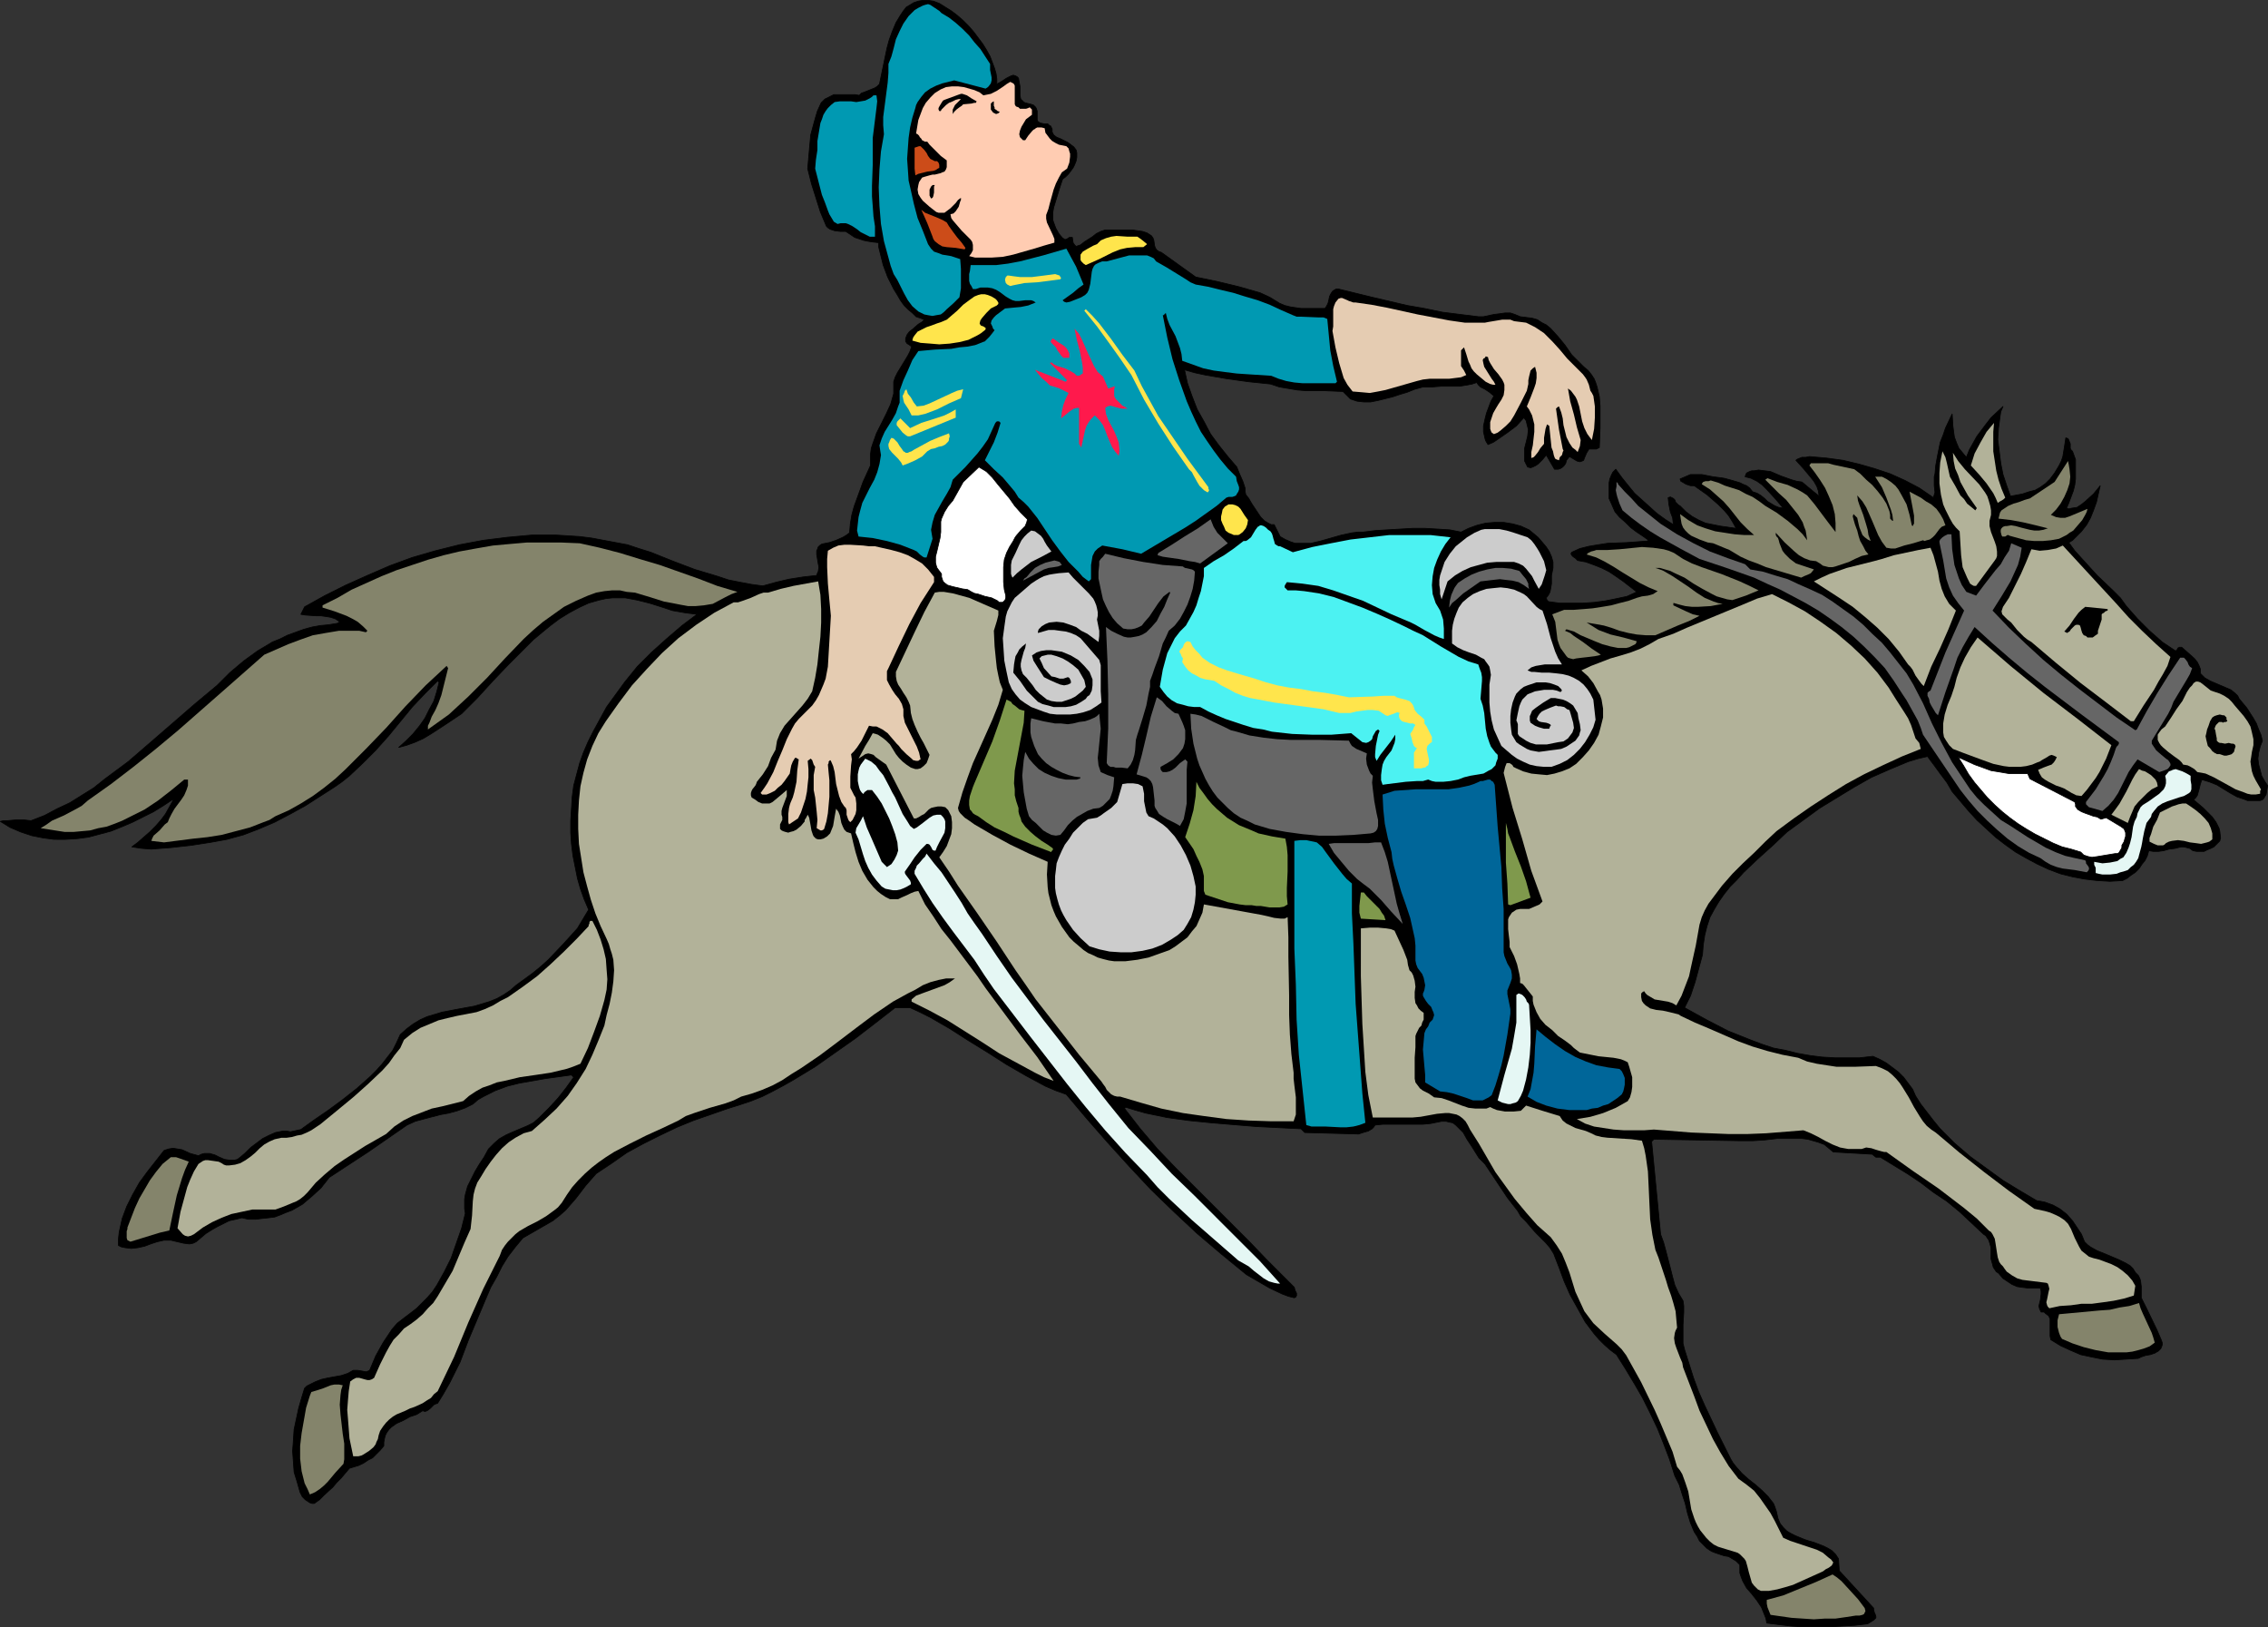 <?xml version="1.0" encoding="UTF-8" standalone="no"?>
<svg
   version="1.0"
   width="129.724mm"
   height="93.049mm"
   id="svg77"
   sodipodi:docname="Soldier - Blue 05.wmf"
   xmlns:inkscape="http://www.inkscape.org/namespaces/inkscape"
   xmlns:sodipodi="http://sodipodi.sourceforge.net/DTD/sodipodi-0.dtd"
   xmlns="http://www.w3.org/2000/svg"
   xmlns:svg="http://www.w3.org/2000/svg">
  <rect width="100%" height="100%" fill="#333333" stroke="none"/>
  <sodipodi:namedview
     id="namedview77"
     pagecolor="#ffffff"
     bordercolor="#000000"
     borderopacity="0.25"
     inkscape:showpageshadow="2"
     inkscape:pageopacity="0.0"
     inkscape:pagecheckerboard="0"
     inkscape:deskcolor="#d1d1d1"
     inkscape:document-units="mm" />
  <defs
     id="defs1">
    <pattern
       id="WMFhbasepattern"
       patternUnits="userSpaceOnUse"
       width="6"
       height="6"
       x="0"
       y="0" />
  </defs>
  <path
     style="fill:#000000;fill-opacity:1;fill-rule:evenodd;stroke:#000000;stroke-width:0.162px;stroke-linecap:round;stroke-linejoin:round;stroke-miterlimit:4;stroke-dasharray:none;stroke-opacity:1"
     d="m 6.706,177.375 2.909,-1.131 2.747,-1.455 2.747,-1.293 2.586,-1.616 2.586,-1.616 2.424,-1.939 5.01,-3.717 4.686,-4.04 9.696,-8.404 4.848,-4.04 2.747,-2.748 3.07,-2.586 2.909,-2.101 1.616,-0.97 1.616,-0.97 1.616,-0.646 1.616,-0.808 1.778,-0.646 1.778,-0.646 1.778,-0.485 1.778,-0.323 1.778,-0.162 1.939,-0.323 0.485,-0.323 -0.97,-0.646 -0.97,-0.323 -0.97,-0.162 -1.131,-0.162 H 68.276 l -2.262,-0.162 -0.97,-0.162 0.808,-1.616 4.363,-2.424 4.525,-2.263 4.686,-2.101 4.848,-2.101 4.848,-1.778 5.01,-1.455 5.171,-1.293 5.171,-0.97 5.171,-0.646 5.333,-0.485 h 5.171 l 2.747,0.162 2.424,0.162 2.586,0.323 2.586,0.485 2.586,0.485 2.586,0.485 2.424,0.808 2.586,0.808 2.424,0.97 2.424,0.97 4.686,1.778 4.848,1.455 2.424,0.808 2.424,0.485 2.586,0.485 2.424,0.323 2.909,-0.808 2.747,-0.646 3.07,-0.485 2.909,-0.323 0.162,-0.485 0.162,-0.323 0.162,-0.97 -0.162,-0.808 -0.323,-1.939 v -0.808 l 0.162,-0.323 0.162,-0.485 0.323,-0.323 0.485,-0.323 1.616,-0.323 1.454,-0.485 1.454,-0.646 0.808,-0.485 0.646,-0.485 0.162,-1.939 0.323,-1.939 0.485,-1.778 0.646,-1.778 1.293,-3.556 1.616,-3.556 v -1.131 -1.293 l 0.162,-1.293 0.323,-0.97 0.808,-2.263 2.101,-4.202 0.97,-2.101 0.323,-1.131 0.323,-1.131 v -1.293 -1.293 l 0.323,-0.97 0.485,-0.97 2.262,-3.717 0.485,-0.97 0.323,-0.97 -0.646,-0.485 -0.323,-0.162 -0.323,-0.485 v -0.646 l 0.323,-0.808 0.485,-0.646 0.646,-0.485 1.293,-1.131 0.808,-0.485 0.485,-0.485 -0.808,-0.323 -0.97,-0.323 -0.808,-0.808 -0.97,-0.808 -0.808,-0.808 -0.808,-1.131 -0.646,-1.131 -0.808,-1.293 -1.293,-2.586 -0.97,-2.586 -0.323,-1.293 -0.323,-1.293 -0.323,-1.293 v -0.97 l -1.454,-0.162 -0.97,-0.162 -0.808,-0.162 -0.97,-0.323 -0.97,-0.323 -0.97,-0.646 -0.97,-0.646 h -1.131 l -1.293,-0.162 -0.485,-0.162 -0.485,-0.162 -0.485,-0.323 -0.323,-0.323 -1.293,-3.071 -0.97,-3.071 -0.97,-3.071 -0.808,-3.232 0.323,-3.717 0.323,-3.556 0.485,-1.778 0.485,-1.778 0.485,-1.616 0.808,-1.778 0.485,-0.485 0.323,-0.323 0.97,-0.485 0.97,-0.485 h 1.131 2.262 1.131 l 0.97,0.162 0.485,-0.485 0.485,-0.162 2.424,-0.97 0.485,-0.323 0.485,-0.485 0.808,-3.879 0.808,-3.879 0.485,-1.778 0.646,-1.778 0.808,-1.939 0.97,-1.616 0.646,-0.97 0.646,-0.808 0.808,-0.485 0.808,-0.485 0.97,-0.323 0.97,-0.162 h 1.131 l 1.131,0.162 1.293,0.485 1.293,0.808 1.293,0.808 1.293,0.97 1.293,1.131 1.131,1.131 1.131,1.293 0.97,1.293 0.97,1.293 0.808,1.293 0.808,1.455 0.485,1.293 0.485,1.293 0.323,1.131 0.162,1.131 v 1.131 l 1.131,-0.646 0.97,-0.646 0.97,-0.485 0.485,-0.162 0.485,0.162 0.323,0.162 0.323,0.323 0.162,0.97 0.162,0.808 v 0.97 0.97 l 0.162,0.808 0.323,0.323 0.323,0.323 0.323,0.162 0.646,0.162 0.646,0.162 0.485,0.162 0.485,0.485 0.162,0.323 0.162,0.485 v 0.646 1.131 0.162 l 0.162,0.323 0.485,0.323 0.808,0.162 h 0.808 l 0.323,0.323 0.323,0.162 0.323,0.646 v 0.646 l 0.323,0.646 0.646,0.485 0.808,0.323 1.616,0.808 0.646,0.485 0.646,0.485 0.485,0.646 0.162,0.646 v 0.97 l -0.162,0.808 -0.323,0.808 -0.323,0.646 -0.97,1.293 -0.646,0.646 -0.646,0.485 -0.646,1.939 -0.646,2.101 -0.646,2.101 -0.162,0.97 v 1.131 0.646 l 0.162,0.485 0.485,1.293 0.646,1.131 0.808,0.97 0.323,0.162 0.162,0.162 0.485,-0.162 0.485,-0.323 h 0.323 0.323 l 0.162,1.131 0.323,0.485 0.323,0.323 0.97,-0.323 0.808,-0.646 1.778,-1.131 0.808,-0.646 0.97,-0.485 0.97,-0.323 h 0.485 0.485 2.586 2.262 l 1.131,0.162 1.131,0.162 0.97,0.323 0.97,0.646 0.323,0.485 0.162,0.485 0.162,1.131 0.162,0.485 0.323,0.485 0.485,0.323 0.485,0.162 7.434,5.333 4.686,0.97 4.686,1.131 2.262,0.646 2.262,0.646 2.101,0.97 2.101,1.293 1.131,0.485 1.293,0.323 1.131,0.162 1.131,0.162 h 2.586 2.586 l 0.323,-0.485 0.323,-0.646 0.162,-0.646 0.162,-0.808 0.323,-0.646 0.323,-0.485 0.485,-0.323 0.323,-0.162 h 0.485 l 7.272,1.778 7.595,1.778 3.717,0.646 3.878,0.808 3.878,0.485 3.878,0.485 h 1.131 l 2.262,-0.485 1.293,-0.162 1.131,-0.162 h 1.131 l 0.97,0.323 1.131,0.485 1.293,0.162 1.293,0.162 1.131,0.323 0.97,0.646 0.97,0.485 0.97,0.808 1.616,1.778 1.454,1.778 1.454,2.101 1.778,1.778 0.808,0.808 0.97,0.808 0.646,0.808 0.646,0.97 0.323,0.808 0.323,0.97 0.485,2.101 0.162,2.101 v 2.263 2.263 l -0.162,4.364 -0.646,0.323 h -0.485 -0.485 -0.646 l -0.162,0.323 -0.323,0.485 -0.485,1.131 -0.162,0.485 -0.323,0.162 -0.485,0.162 -0.646,-0.162 -1.616,-0.97 -0.646,0.808 -0.162,0.646 -0.323,0.485 -0.323,0.323 -0.485,0.323 -0.485,0.162 h -0.808 l -1.778,-3.071 -0.808,0.97 -0.97,0.97 -0.485,0.323 -0.646,0.323 -0.485,0.162 -0.646,-0.162 -0.323,-0.646 -0.323,-0.646 v -0.646 -0.646 -1.455 l 0.323,-1.293 0.323,-1.293 0.162,-1.455 -0.162,-0.646 -0.162,-0.646 -0.162,-0.646 -0.485,-0.646 -1.616,1.778 -1.939,1.455 -2.101,1.455 -0.97,0.646 -1.131,0.485 -0.485,-0.808 -0.162,-0.485 -0.323,-1.455 v -1.293 l 0.323,-1.455 0.323,-1.293 0.485,-1.293 0.485,-1.293 0.646,-1.131 -0.97,-0.808 -0.97,-0.646 -0.97,-0.485 -0.485,-0.485 -0.323,-0.485 -0.97,0.323 -0.808,0.162 -1.939,0.323 h -4.04 l -1.939,0.162 h -1.939 l -1.778,0.485 -0.808,0.323 -0.808,0.323 -1.616,0.485 -1.454,0.485 -3.232,0.808 -1.616,0.323 h -1.454 l -1.454,-0.162 -1.454,-0.485 -1.616,-1.616 -3.878,-0.162 h -4.04 l -1.939,-0.162 -1.939,-0.323 -1.939,-0.323 -1.939,-0.646 -4.686,-0.485 -4.686,-0.646 -4.686,-0.808 -2.262,-0.485 -2.262,-0.646 0.646,2.909 0.97,2.747 1.131,2.909 1.454,2.586 1.454,2.748 1.778,2.424 1.939,2.424 1.939,2.263 0.646,1.616 0.646,1.455 0.485,1.455 v 0.646 l 0.162,0.808 0.646,0.808 0.646,1.131 0.646,0.97 0.646,0.97 0.646,0.97 0.808,0.808 0.808,0.485 0.646,0.323 h 0.646 l 1.293,2.586 1.131,0.646 1.131,0.485 0.97,0.323 h 1.131 1.131 1.131 l 2.101,-0.485 2.262,-0.646 2.262,-0.646 2.262,-0.485 1.293,-0.162 h 1.131 l 2.586,-0.323 2.586,-0.162 5.494,-0.323 h 2.747 l 2.747,0.162 2.586,0.162 2.424,0.485 1.616,-0.808 1.778,-0.646 1.939,-0.485 1.939,-0.162 h 1.939 l 1.939,0.323 1.778,0.485 1.778,0.808 1.939,1.616 0.97,1.131 0.808,0.97 0.646,0.97 0.485,1.131 0.323,1.131 v 1.293 l -0.162,0.808 -0.162,0.808 v 0.97 0.808 l -0.162,0.97 -0.162,0.808 -0.323,0.646 -0.485,0.646 0.162,0.485 0.323,0.323 2.424,0.323 h 2.586 2.424 l 2.424,-0.162 2.424,-0.323 2.424,-0.485 2.262,-0.485 2.101,-0.97 -2.909,-2.263 -1.616,-1.131 -1.454,-0.97 -1.616,-0.808 -1.616,-0.646 -1.778,-0.646 -1.778,-0.323 -0.485,-0.485 -0.485,-0.323 -0.323,-0.323 -0.162,-0.323 0.162,-0.323 1.778,-0.808 1.939,-0.485 1.939,-0.323 2.101,-0.323 4.202,-0.162 4.363,-0.323 0.323,-0.162 -1.131,-0.808 -1.454,-0.97 -1.293,-0.97 -1.131,-1.131 -1.293,-1.131 -0.97,-1.131 -0.646,-1.455 -0.646,-1.455 v -1.616 -1.778 l 0.162,-0.808 0.323,-0.808 0.323,-0.646 0.646,-0.646 1.293,1.778 1.293,1.616 1.454,1.778 1.616,1.455 1.616,1.455 1.616,1.455 1.778,1.293 1.778,1.131 -0.162,-1.455 -0.485,-1.293 -0.323,-1.616 -0.162,-1.455 0.485,-0.162 0.323,0.162 0.323,0.162 0.323,0.323 0.162,0.485 0.646,0.646 0.323,0.162 1.293,1.293 1.293,0.97 1.454,0.808 1.454,0.646 1.616,0.323 1.616,0.323 3.394,0.485 -0.808,-1.455 -0.808,-1.293 -0.97,-1.131 -1.293,-1.293 -2.424,-2.101 -2.747,-1.939 h -0.808 l -0.97,-0.323 -0.808,-0.485 -0.323,-0.162 -0.162,-0.485 1.131,-0.485 1.131,-0.485 h 1.293 1.131 l 2.424,0.485 1.293,0.162 1.131,0.162 1.778,0.485 1.616,0.485 0.646,0.323 0.808,0.323 0.646,0.485 0.646,0.808 0.97,0.323 0.808,0.485 0.808,0.646 0.646,0.646 1.616,0.97 0.808,0.323 0.97,0.162 -0.808,-0.97 -0.97,-1.131 -1.778,-1.939 -0.97,-0.97 -1.131,-0.808 -1.293,-0.646 -1.293,-0.323 0.162,-0.485 0.162,-0.323 0.323,-0.162 0.323,-0.162 0.485,-0.162 h 0.485 l 0.97,-0.162 1.293,0.162 1.293,0.162 2.262,0.97 2.262,0.808 1.131,0.323 1.131,0.162 1.939,1.616 1.778,1.455 -0.162,-1.131 -0.323,-0.97 -0.646,-1.131 -0.646,-0.808 -1.616,-1.939 -1.616,-1.778 0.162,-0.162 0.323,-0.162 0.808,-0.323 h 0.808 l 0.808,-0.162 3.717,0.323 3.555,0.485 3.394,0.808 3.394,0.97 3.394,1.131 3.232,1.455 3.07,1.616 3.07,2.101 0.162,-0.646 0.162,-0.485 -0.162,-1.455 v -1.293 -0.646 l 0.162,-0.646 0.162,-1.778 0.323,-1.778 0.323,-1.616 0.323,-1.616 0.646,-1.616 0.485,-1.455 1.454,-3.071 0.162,2.586 0.162,1.293 0.162,1.131 0.485,1.293 0.485,1.131 0.808,0.97 0.808,0.97 0.646,-1.616 0.808,-1.455 0.808,-1.455 0.97,-1.293 0.97,-1.293 1.131,-1.455 2.586,-2.424 -0.485,1.131 -0.162,1.131 -0.323,2.424 -0.162,2.424 0.323,2.586 0.323,2.586 0.485,2.424 0.808,2.424 0.808,2.263 2.586,-0.485 1.454,-0.485 1.293,-0.323 1.131,-0.646 1.131,-0.808 0.97,-0.97 0.97,-1.293 0.485,-0.808 0.485,-0.808 0.485,-0.97 0.323,-0.97 0.323,-1.939 0.323,-2.101 0.485,0.162 0.162,0.323 0.323,0.808 v 0.485 0.485 l 0.162,0.323 0.323,0.323 0.646,1.778 v 1.293 1.455 1.455 l -0.162,1.293 -0.323,1.293 -0.485,1.293 -0.485,1.293 -0.485,1.131 0.485,0.162 0.646,-0.162 1.131,-0.162 0.97,-0.646 0.808,-0.646 1.778,-1.616 0.808,-0.97 0.646,-0.808 -0.808,3.556 -0.646,1.778 -0.646,1.616 -0.808,1.455 -1.131,1.455 -1.293,1.293 -0.646,0.646 -0.808,0.485 1.293,1.778 1.616,1.778 3.232,3.556 3.394,3.232 1.616,1.616 1.293,1.778 2.424,2.748 2.586,2.586 1.293,1.131 1.454,1.293 1.454,0.97 1.454,0.97 0.323,-0.323 0.162,-0.323 0.323,-0.162 h 0.162 0.323 l 1.293,1.131 1.454,1.293 0.646,0.808 0.323,0.646 0.323,0.808 v 0.97 l 0.485,0.485 0.485,0.485 1.131,0.646 1.131,0.485 2.262,0.97 1.131,0.485 0.97,0.808 0.485,0.485 0.323,0.646 1.616,1.939 1.454,2.263 0.646,1.131 0.485,1.293 0.485,1.131 0.323,1.293 -0.485,1.293 -0.323,1.293 -0.162,1.293 0.162,1.293 0.323,1.131 0.323,1.293 0.646,1.131 0.646,0.97 -0.162,0.97 -0.162,0.97 -0.323,0.485 -0.162,0.323 -0.323,0.323 -0.485,0.162 h -0.97 -0.97 -0.808 l -0.808,-0.323 -1.454,-0.485 -1.454,-0.808 -2.909,-1.778 -1.616,-0.646 -1.616,-0.485 -0.162,0.485 -0.162,0.485 -0.323,1.293 -0.323,1.131 -0.323,0.485 -0.485,0.485 2.101,1.778 0.97,0.97 0.97,0.97 0.808,1.131 0.646,1.293 0.162,0.646 0.162,1.455 -0.162,0.646 -1.293,1.293 -0.646,0.323 -0.808,0.323 -0.646,0.323 h -0.808 -0.808 l -0.808,-0.162 -0.646,-0.485 -0.646,-0.162 -0.646,-0.162 h -0.646 l -0.646,0.162 -0.646,0.162 -1.293,0.162 -1.131,0.323 -1.131,0.162 h -1.131 l -0.97,-0.162 -0.323,1.131 -0.485,0.97 -0.646,0.808 -0.646,0.97 -0.808,0.808 -0.97,0.646 -0.808,0.646 -0.97,0.485 -2.747,0.162 -2.747,-0.162 -2.747,-0.323 -2.586,-0.485 -2.586,-0.646 -2.586,-0.97 -2.424,-1.131 -2.424,-1.293 -2.262,-1.293 -2.262,-1.616 -2.101,-1.616 -1.939,-1.778 -2.101,-1.939 -1.778,-1.939 -1.778,-2.101 -1.778,-2.101 -1.131,-1.939 -1.454,-1.939 -1.293,-1.778 -1.454,-1.939 -2.101,0.485 -2.101,0.646 -3.878,1.616 -4.04,1.778 -3.717,2.101 -3.717,2.263 -3.717,2.263 -7.11,5.172 -3.07,2.909 -3.232,2.909 -3.07,2.909 -1.454,1.616 -1.454,1.455 -1.293,1.616 -1.131,1.616 -0.97,1.616 -0.97,1.778 -0.646,1.939 -0.485,1.939 -0.323,2.101 -0.162,2.101 -1.616,5.98 -0.97,2.909 -0.646,1.293 -0.646,1.293 4.686,2.586 4.686,2.424 2.424,0.97 2.424,0.97 2.586,0.97 2.424,0.808 2.586,0.485 2.586,0.646 2.747,0.485 2.586,0.323 2.747,0.162 h 2.586 2.747 l 2.909,-0.323 1.454,0.646 1.454,0.808 1.293,0.97 1.293,0.97 1.131,1.131 0.97,1.293 0.97,1.293 0.646,1.455 1.131,1.778 2.747,3.556 1.454,1.778 3.07,3.071 3.394,2.909 3.555,2.586 3.555,2.586 3.717,2.263 3.555,2.101 0.97,0.162 0.808,0.162 1.778,0.646 1.454,0.808 1.454,1.131 1.293,1.455 0.97,1.455 0.97,1.455 0.646,1.616 0.646,0.646 0.646,0.485 1.454,0.808 1.616,0.646 3.07,1.293 1.616,0.808 0.808,0.485 0.646,0.646 0.485,0.808 0.646,0.646 0.323,0.646 0.162,0.485 0.162,1.293 v 2.424 l 1.131,2.263 2.262,4.687 0.97,2.263 0.162,0.485 v 0.485 l -0.162,0.485 -0.162,0.323 -0.485,0.485 -0.808,0.485 -0.97,0.323 -0.97,0.162 -0.97,0.323 -0.646,0.323 -2.586,0.162 -2.586,0.162 -2.586,-0.162 -2.424,-0.485 -2.262,-0.485 -2.262,-0.97 -2.101,-0.97 -2.101,-1.293 -0.162,-0.808 v -0.97 -0.808 -0.97 -0.97 l -0.323,-0.646 -0.646,-0.485 -0.323,-0.323 h -0.646 l -0.323,-0.646 -0.162,-0.646 0.323,-1.293 0.162,-1.293 v -0.646 l -0.162,-0.646 h -1.293 -1.293 l -1.293,-0.162 -1.131,-0.162 -1.131,-0.485 -0.97,-0.646 -0.97,-0.646 -0.97,-1.131 -0.485,-0.323 -0.323,-0.485 -0.323,-0.485 -0.162,-0.646 -0.323,-1.131 V 269.659 l -0.323,-1.131 -0.162,-0.485 -0.323,-0.485 -0.323,-0.485 -0.485,-0.323 -2.586,-2.424 -2.586,-2.424 -2.747,-2.263 -2.909,-1.939 -2.747,-2.101 -2.909,-1.939 -5.818,-3.556 h -0.162 -0.323 -0.485 l -0.808,-0.646 -8.403,-0.485 -0.97,-0.808 -0.97,-0.808 -1.293,-0.485 -1.131,-0.323 -1.131,-0.323 -1.293,-0.162 h -2.586 -2.747 l -2.747,0.323 -2.586,0.162 h -2.586 l -18.746,-0.323 -0.485,0.485 1.939,20.041 0.646,1.778 0.485,1.778 0.97,3.717 0.485,1.939 0.485,1.778 0.808,1.778 0.97,1.616 0.162,1.131 v 1.293 l -0.162,2.748 v 2.586 1.455 l 0.323,1.293 0.97,3.071 0.97,3.071 1.131,3.071 1.293,2.909 2.747,5.818 2.909,5.818 0.485,0.808 0.646,0.808 1.293,1.455 1.454,1.293 1.454,1.131 1.454,1.293 1.293,1.293 0.485,0.646 0.646,0.808 0.323,0.808 0.323,0.97 0.323,1.455 0.485,1.131 0.646,0.808 0.808,0.808 0.808,0.485 0.97,0.485 1.939,0.808 0.97,0.323 1.131,0.323 2.101,0.808 0.97,0.485 0.808,0.485 0.808,0.808 0.646,0.97 0.162,2.586 7.434,8.081 v 0.323 l 0.162,0.646 0.162,0.323 0.162,0.485 v 0.323 l -0.162,0.162 -0.323,0.323 -1.293,0.808 -2.747,0.323 -2.747,0.162 -2.747,0.162 h -2.747 -2.909 l -2.586,-0.162 -2.747,-0.323 -2.586,-0.323 -0.162,-0.97 -0.323,-0.808 -0.323,-0.808 -0.323,-0.808 -0.97,-1.455 -1.131,-1.455 -1.131,-1.293 -0.808,-1.455 -0.323,-0.808 -0.323,-0.97 v -0.808 -0.97 l -0.808,-0.808 -0.808,-0.485 -0.808,-0.485 -0.97,-0.162 -0.97,-0.323 -0.97,-0.323 -0.808,-0.323 -0.97,-0.646 -0.808,-0.808 -0.808,-0.808 -0.485,-0.97 -0.646,-0.97 -0.808,-1.939 -0.646,-2.101 -0.485,-2.101 -0.646,-1.939 -0.646,-2.101 -0.97,-1.939 -1.131,-3.556 -1.293,-3.394 -1.293,-3.232 -1.616,-3.394 -1.616,-3.232 -1.778,-3.071 -1.939,-3.232 -1.939,-3.071 -1.293,-0.97 -1.293,-1.131 -1.131,-1.131 -1.131,-1.293 -0.97,-1.293 -0.97,-1.293 -1.616,-2.909 -1.616,-2.909 -1.293,-2.909 -1.131,-3.071 -1.131,-2.909 -0.808,-1.293 -0.97,-1.131 -2.262,-2.263 -1.939,-2.263 -1.131,-1.131 -0.646,-1.131 -1.131,-1.455 -1.131,-1.455 -1.939,-2.909 -1.939,-2.909 -0.97,-1.455 -1.293,-1.293 -0.808,-1.293 -0.808,-1.293 -0.97,-1.455 -0.808,-1.455 -1.131,-1.131 -0.485,-0.485 -0.646,-0.485 -0.808,-0.162 -0.646,-0.162 h -0.97 l -0.808,0.162 -1.616,0.323 -1.778,0.162 h -3.394 -5.171 l -1.616,0.162 -0.323,0.485 -0.323,0.323 -0.808,0.485 -1.131,0.323 -0.97,0.323 -11.635,-0.323 -0.808,-0.808 -9.696,-0.485 -9.696,-0.808 -4.848,-0.485 -4.686,-0.646 -4.686,-0.97 -2.262,-0.646 -2.101,-0.646 -0.162,0.323 3.394,4.364 3.717,4.364 3.878,4.04 4.04,4.04 7.918,7.919 4.04,4.04 3.878,4.04 5.818,5.818 0.162,0.646 0.323,0.646 v 0.323 0.162 l -0.162,0.323 -0.323,0.162 -1.293,-0.323 -1.293,-0.485 -2.747,-1.293 -5.01,-2.909 -5.333,-4.364 -5.333,-4.525 -5.01,-4.687 -5.01,-4.849 -4.686,-5.01 -4.686,-5.172 -4.525,-5.172 -4.363,-5.172 -2.262,-0.808 -2.262,-0.97 -2.101,-1.131 -2.101,-1.131 -4.202,-2.424 -4.04,-2.586 -4.202,-2.586 -4.04,-2.586 -4.202,-2.424 -2.262,-1.131 -2.101,-0.97 h -3.232 l -4.363,3.394 -4.202,3.232 -4.363,3.071 -4.363,3.071 -4.525,2.748 -2.262,1.293 -2.424,1.293 -2.262,1.131 -2.424,0.97 -2.424,0.808 -2.586,0.808 -7.434,2.586 -3.555,1.455 -3.717,1.778 -3.555,1.778 -3.555,1.939 -3.232,2.263 -3.394,2.263 -1.131,1.293 -1.131,1.293 -2.101,2.748 -1.131,1.293 -1.131,1.293 -1.293,1.131 -1.454,1.131 -6.464,3.717 -1.616,1.939 -1.616,2.101 -1.293,2.101 -1.131,2.263 -1.293,2.263 -0.97,2.263 -3.878,9.212 -1.778,4.687 -1.131,2.263 -1.131,2.263 -1.293,2.263 -1.293,2.101 -0.485,0.162 -0.323,0.162 -0.808,0.808 -0.646,0.485 -0.485,0.162 -0.485,-0.162 -1.293,0.808 -1.454,0.485 -1.454,0.808 -1.454,0.646 -1.131,0.808 -0.485,0.485 -0.485,0.646 -0.323,0.646 -0.162,0.646 -0.162,0.808 v 0.808 l -0.808,0.97 -0.808,0.808 -0.808,0.808 -0.97,0.485 -0.97,0.646 -0.97,0.485 -2.101,0.646 -1.778,2.101 -0.97,0.97 -0.808,0.97 -1.939,1.778 -0.97,0.97 -1.131,0.808 h -0.485 l -0.485,-0.162 -0.97,-0.646 -0.646,-0.646 -0.485,-0.97 -0.646,-2.263 -0.646,-2.101 -0.162,-2.263 -0.162,-2.263 0.162,-2.263 0.162,-2.424 0.485,-2.263 0.485,-2.263 0.646,-2.263 0.646,-2.101 0.485,-0.485 0.646,-0.323 1.293,-0.646 1.293,-0.485 1.454,-0.323 2.747,-0.485 1.454,-0.485 1.131,-0.646 H 77.326 l 0.97,0.162 0.808,0.162 0.485,-0.162 0.323,-0.162 1.293,-3.071 1.616,-2.909 0.97,-1.455 0.97,-1.455 1.131,-1.293 1.454,-1.131 1.293,-0.97 1.454,-1.131 1.131,-1.131 1.131,-1.131 1.131,-1.293 0.97,-1.455 0.808,-1.455 0.808,-1.455 1.454,-2.909 1.131,-3.232 1.131,-3.232 0.808,-3.232 -0.162,-0.97 v -1.131 -0.97 l 0.162,-0.97 0.485,-1.778 0.808,-1.616 0.808,-1.616 0.97,-1.616 0.97,-1.455 0.97,-1.778 0.646,-0.646 0.646,-0.646 1.131,-0.97 1.454,-0.808 1.454,-0.646 3.07,-1.293 1.293,-0.646 1.293,-1.131 2.101,-2.101 1.939,-2.101 1.778,-2.263 0.808,-1.131 0.808,-1.131 -0.485,-0.485 -5.818,0.808 -2.747,0.485 -2.747,0.485 -2.586,0.646 -2.586,0.97 -1.293,0.646 -1.293,0.646 -1.131,0.646 -1.131,0.97 -1.616,0.808 -1.778,0.646 -1.778,0.485 -1.778,0.323 -3.717,0.97 -1.778,0.485 -1.778,0.808 -8.403,5.818 -8.403,5.495 -1.778,2.263 -1.939,1.778 -2.101,1.778 -1.131,0.646 -1.131,0.646 -1.293,0.485 -1.131,0.485 -1.293,0.485 -1.293,0.162 -1.454,0.162 -1.454,0.162 h -1.454 l -1.454,-0.323 -1.293,0.323 -1.454,0.323 -1.293,0.646 -1.293,0.646 -1.131,0.646 -1.293,0.808 -2.101,1.778 -0.646,0.323 -0.808,0.162 -1.293,-0.162 -2.747,-0.646 h -1.454 l -1.454,0.323 -1.454,0.485 -1.293,0.485 -1.454,0.323 -1.454,0.162 -1.293,-0.162 -0.808,-0.162 -0.646,-0.323 v -1.455 l 0.162,-1.455 0.323,-1.455 0.323,-1.455 0.97,-2.586 1.293,-2.586 1.454,-2.586 1.778,-2.424 1.778,-2.263 1.778,-2.263 0.97,-0.323 0.97,-0.162 0.97,0.162 0.97,0.162 1.778,0.808 1.778,0.485 0.646,-0.323 0.646,-0.162 h 0.646 0.485 l 1.131,0.323 0.97,0.485 1.131,0.485 1.131,0.162 h 0.485 0.485 l 0.646,-0.162 0.646,-0.485 1.131,-0.97 1.131,-1.131 1.293,-0.97 1.293,-0.97 1.293,-0.646 1.454,-0.646 1.616,-0.323 h 0.808 l 0.808,0.162 2.262,-0.485 2.909,-2.101 3.07,-2.101 3.07,-2.263 3.07,-2.424 2.909,-2.586 1.293,-1.293 1.293,-1.455 1.131,-1.455 1.131,-1.455 0.808,-1.616 0.808,-1.778 1.454,-1.293 1.293,-0.97 1.616,-0.97 1.454,-0.646 1.616,-0.485 1.616,-0.485 3.394,-0.646 3.555,-0.646 1.616,-0.485 1.616,-0.485 1.616,-0.646 1.454,-0.808 1.454,-0.97 1.293,-1.131 1.778,-1.293 1.778,-1.293 1.778,-1.455 1.616,-1.455 3.232,-3.394 3.07,-3.394 2.424,-4.04 -0.97,-2.263 -0.808,-2.263 -0.646,-2.263 -0.485,-2.424 -0.485,-2.424 -0.323,-2.586 -0.162,-2.424 v -2.586 l 0.162,-2.586 0.162,-2.586 0.323,-2.424 0.646,-2.424 0.646,-2.424 0.808,-2.263 0.97,-2.263 1.131,-2.263 0.97,-1.778 0.97,-1.778 0.97,-1.778 1.293,-1.778 2.586,-3.556 2.747,-3.394 3.07,-3.071 3.232,-2.909 3.394,-2.909 3.232,-2.424 -1.293,-0.162 -1.293,-0.162 -2.747,-0.485 -2.424,-0.808 -2.586,-0.808 -2.586,-0.646 -2.586,-0.485 h -1.454 -1.293 l -1.454,0.162 -1.454,0.323 -2.262,0.646 -2.101,0.97 -2.101,1.131 -2.101,1.293 -1.939,1.455 -1.778,1.455 -1.939,1.616 -1.778,1.778 -3.555,3.556 -3.394,3.556 -3.394,3.717 -3.394,3.394 -3.394,2.263 -3.232,2.101 -1.616,0.97 -1.778,0.808 -1.778,0.646 -1.778,0.485 1.616,-1.455 1.454,-1.455 1.454,-1.778 1.131,-1.616 0.97,-1.939 0.97,-1.778 0.646,-2.101 0.485,-1.939 -0.323,-0.323 -2.747,2.748 -2.747,2.909 -5.171,6.303 -2.747,3.071 -2.747,2.748 -2.909,2.748 -1.616,1.293 -1.616,1.131 -6.302,4.04 -3.232,1.778 -3.394,1.778 -3.394,1.455 -3.394,1.293 -3.555,0.97 -1.778,0.323 -1.778,0.323 -4.202,0.646 -4.363,0.485 -2.101,0.162 -2.101,0.162 -2.101,-0.162 -2.101,-0.323 1.293,-0.97 1.293,-1.131 1.293,-1.131 1.293,-1.293 1.131,-1.293 0.97,-1.293 0.808,-1.455 0.808,-1.455 -0.162,-0.162 -1.939,1.293 -2.101,1.293 -2.262,1.131 -2.262,1.131 -2.262,0.97 -2.424,0.97 -2.424,0.646 -2.424,0.646 -2.424,0.323 -2.586,0.162 H 11.716 L 9.292,181.093 6.868,180.608 4.444,179.8 2.182,178.83 0.081,177.537 0.727,177.375 H 1.535 l 1.778,-0.162 h 1.939 z"
     id="path1" />
  <path
     style="fill:#ffffff;fill-opacity:1;fill-rule:evenodd;stroke:#000000;stroke-width:0.162px;stroke-linecap:round;stroke-linejoin:round;stroke-miterlimit:4;stroke-dasharray:none;stroke-opacity:1"
     d="m 205.959,108.203 2.262,-4.04 3.394,-3.232 1.616,0.97 1.293,1.293 1.293,1.616 2.424,2.909 1.131,1.616 1.293,1.455 1.454,1.455 -0.162,0.646 -0.323,0.808 -0.97,0.97 -0.97,1.131 -0.323,0.485 -0.323,0.646 -0.808,1.293 -0.646,1.293 -0.485,1.455 -0.162,1.616 v 1.616 1.616 l 0.162,1.616 0.323,1.293 v 0.485 l -0.162,0.485 -0.485,0.485 h -0.485 -0.323 l -0.323,-0.323 -0.646,-0.323 -0.646,-0.323 -1.454,-0.323 -1.454,-0.485 -0.808,-0.162 -0.646,-0.323 -0.808,-0.485 -1.131,-0.162 -2.101,-0.485 -1.131,-0.323 -0.646,-0.485 -0.323,-0.323 -0.162,-0.485 -0.162,-0.485 v -0.646 l -0.485,-0.646 -0.485,-0.646 -0.162,-0.485 -0.162,-0.646 v -1.293 l 0.323,-1.293 0.646,-2.748 0.162,-1.293 v -1.455 -0.808 l 0.162,-0.646 0.646,-1.455 0.808,-1.293 z"
     id="path2" />
  <path
     style="fill:#ffffff;fill-opacity:1;fill-rule:evenodd;stroke:#000000;stroke-width:0.162px;stroke-linecap:round;stroke-linejoin:round;stroke-miterlimit:4;stroke-dasharray:none;stroke-opacity:1"
     d="m 423.311,163.638 1.778,0.808 1.778,0.808 1.778,0.646 1.778,0.646 1.939,0.323 1.939,0.323 h 2.101 1.939 l 0.485,1.131 9.696,5.01 0.162,0.485 v 0.485 l 0.485,0.646 0.808,0.485 0.808,0.323 1.778,0.646 0.808,0.162 0.808,0.485 1.131,-0.323 0.808,0.485 0.808,0.485 0.808,0.485 0.808,0.485 0.646,0.485 0.323,0.808 v 0.323 0.485 l -0.162,0.485 -0.162,0.646 -0.485,0.808 v 0.485 l -0.162,0.323 -0.485,0.808 -0.323,0.162 h -0.485 l -0.97,0.162 -0.97,0.162 -0.97,0.162 -0.97,0.162 -1.131,0.162 -0.808,-0.162 -0.97,-0.323 -0.323,-0.323 -0.323,-0.323 -2.101,-0.646 -1.939,-0.485 -1.939,-0.808 -1.939,-0.97 -1.939,-0.97 -1.939,-1.131 -1.778,-1.131 -1.778,-1.293 -1.616,-1.293 -1.616,-1.455 -1.616,-1.616 -2.747,-3.232 -1.293,-1.778 -1.131,-1.939 z"
     id="path3" />
  <path
     style="fill:#84846b;fill-opacity:1;fill-rule:evenodd;stroke:none"
     d="m 18.988,173.012 5.01,-3.556 4.848,-3.717 4.848,-3.879 4.848,-4.04 9.211,-8.081 9.373,-8.242 2.586,-1.131 2.586,-1.131 2.586,-0.97 2.747,-0.97 2.747,-0.485 2.909,-0.485 h 1.454 1.454 1.454 l 1.454,0.323 0.323,-0.323 -0.97,-0.97 -1.131,-0.97 -1.131,-0.646 -1.293,-0.646 -2.586,-0.97 -2.586,-0.808 v -0.485 l 3.232,-1.616 3.07,-1.778 3.232,-1.455 3.232,-1.455 3.232,-1.293 3.394,-1.131 3.394,-1.131 3.394,-0.97 3.394,-0.808 3.555,-0.646 3.717,-0.646 3.555,-0.323 3.717,-0.323 h 3.717 3.878 l 3.878,0.162 4.363,0.97 4.363,1.131 4.202,1.293 4.363,1.293 8.242,2.909 4.202,1.616 4.363,1.293 -1.293,0.485 -1.293,0.646 -2.747,1.455 -1.939,0.323 -1.778,0.162 h -1.616 l -1.778,-0.323 -1.616,-0.323 -1.778,-0.323 -3.07,-0.97 -3.232,-0.97 -1.778,-0.162 -1.454,-0.323 h -1.778 l -1.616,0.162 -1.778,0.323 -1.778,0.646 -2.586,1.131 -2.586,1.293 -2.262,1.616 -2.262,1.616 -2.101,1.778 -2.101,1.939 -4.04,4.202 -3.878,4.202 -4.04,4.04 -2.101,1.939 -2.101,1.939 -2.262,1.616 -2.262,1.616 v -0.808 l 0.323,-0.646 0.485,-1.293 0.808,-1.455 0.646,-1.455 0.646,-1.778 0.485,-1.939 0.485,-1.939 0.485,-1.939 -0.323,-0.485 -2.262,2.101 -2.262,2.101 -4.363,4.525 -4.202,4.687 -4.363,4.525 -2.101,2.101 -2.262,2.263 -2.262,2.101 -2.424,1.939 -2.424,1.778 -2.586,1.616 -2.586,1.455 -2.909,1.293 -1.293,0.808 -1.293,0.485 -2.909,1.131 -3.07,0.808 -3.07,0.808 -3.07,0.485 -3.07,0.323 -6.302,0.808 -2.747,-0.323 0.162,-0.485 0.323,-0.646 1.293,-1.131 1.131,-1.293 0.646,-0.485 0.323,-0.808 0.485,-0.97 0.646,-1.131 1.454,-1.939 0.646,-0.97 0.485,-1.131 0.323,-0.97 v -0.646 -0.646 h -0.808 l -2.747,2.263 -2.909,2.263 -2.909,1.939 -3.232,1.616 -1.616,0.808 -1.616,0.646 -1.778,0.646 -1.778,0.323 -1.778,0.485 -1.778,0.162 -1.778,0.162 h -1.939 l -5.171,-0.808 1.293,-0.808 1.131,-0.808 2.586,-1.131 2.747,-1.455 1.131,-0.646 z"
     id="path4" />
  <path
     style="fill:#84846b;fill-opacity:1;fill-rule:evenodd;stroke:none"
     d="m 36.926,250.103 h 1.131 l 0.97,0.323 1.778,0.646 -0.808,1.778 -0.646,1.778 -1.131,3.717 -0.808,3.717 -0.808,3.879 -2.101,0.485 -2.101,0.646 -2.101,0.646 -2.101,0.646 -0.323,-0.162 -0.323,-0.162 -0.162,-0.485 v -0.485 -0.97 l 0.162,-0.485 v -0.323 l 0.808,-2.101 0.808,-2.101 0.97,-2.101 1.131,-1.939 1.131,-1.939 1.293,-1.778 1.454,-1.778 z"
     id="path5" />
  <path
     style="fill:#b2b299;fill-opacity:1;fill-rule:evenodd;stroke:none"
     d="m 42.905,251.558 0.485,-0.323 0.485,-0.323 0.485,-0.162 h 0.646 l 1.131,0.162 1.131,0.162 0.646,0.323 0.485,0.323 0.485,0.162 h 0.646 l 1.293,-0.162 1.131,-0.323 1.131,-0.646 1.131,-0.808 0.97,-0.808 0.97,-0.97 0.97,-0.808 1.131,-0.646 1.131,-0.485 1.454,-0.323 h 1.131 l 1.131,-0.162 1.131,-0.323 0.97,-0.162 1.131,-0.485 0.97,-0.485 1.939,-1.293 1.778,-1.455 1.778,-1.455 3.717,-3.071 3.07,-2.748 3.07,-2.909 1.454,-1.616 1.131,-1.616 1.293,-1.616 0.808,-1.778 1.778,-1.455 1.778,-1.131 1.939,-0.808 1.939,-0.808 1.939,-0.485 2.101,-0.485 4.202,-0.808 1.778,-0.646 1.778,-0.808 1.616,-0.97 1.616,-0.808 3.232,-2.263 3.07,-2.263 2.909,-2.586 2.909,-2.748 2.747,-2.748 2.586,-2.748 v -0.323 l 0.162,-0.162 v -0.323 l 0.162,-0.323 h 0.485 l 0.97,1.939 0.808,2.101 0.646,2.101 0.485,2.101 0.162,2.263 0.162,2.101 -0.162,2.263 -0.485,2.263 -0.97,3.394 -1.293,3.556 -1.293,3.394 -1.616,3.394 -1.616,0.646 -1.454,0.485 -3.394,0.808 -3.232,0.485 -3.394,0.485 -3.394,0.808 -1.616,0.323 -1.616,0.646 -1.454,0.485 -1.454,0.808 -1.454,0.97 -1.293,1.131 -4.525,1.131 -2.262,0.485 -2.101,0.808 -2.101,0.808 -1.939,0.97 -1.939,1.293 -1.778,1.616 -2.262,1.293 -2.262,1.293 -4.525,2.909 -2.101,1.455 -2.101,1.778 -1.939,1.778 -1.778,2.101 -0.808,0.808 -0.808,0.646 -0.808,0.485 -0.808,0.323 -1.939,0.808 -1.778,0.646 h -2.586 -2.424 l -2.262,0.485 -2.262,0.485 -2.101,0.808 -2.101,0.97 -1.939,1.131 -1.939,1.455 -0.646,0.323 -0.646,0.162 -0.646,-0.162 -0.485,-0.323 -1.131,-1.293 0.646,-3.556 0.97,-3.556 0.485,-1.778 0.646,-1.616 0.808,-1.778 z"
     id="path6" />
  <path
     style="fill:#84846b;fill-opacity:1;fill-rule:evenodd;stroke:none"
     d="m 67.306,300.851 1.616,-0.485 0.97,-0.323 0.808,-0.323 0.808,-0.323 0.808,-0.162 h 0.97 l 0.808,0.162 -0.323,0.97 -0.162,1.131 -0.162,2.101 0.162,2.101 0.485,4.202 0.323,2.101 v 2.263 1.131 l -0.162,0.97 -1.778,1.939 -1.616,1.939 -0.808,0.808 -0.97,0.808 -0.97,0.646 -1.131,0.485 -0.485,-1.131 -0.646,-1.293 -0.323,-1.293 -0.323,-1.293 -0.323,-2.748 v -2.748 l 0.323,-2.748 0.485,-2.748 0.485,-2.748 0.808,-2.586 z"
     id="path7" />
  <path
     style="fill:#b2b299;fill-opacity:1;fill-rule:evenodd;stroke:none"
     d="m 76.356,298.104 0.646,-0.323 h 0.646 l 1.131,0.323 0.646,0.162 h 0.485 l 0.485,-0.162 0.485,-0.323 1.293,-2.909 1.293,-2.586 0.808,-1.455 0.808,-1.293 1.131,-1.131 1.131,-1.293 1.454,-0.97 1.293,-0.97 1.293,-1.131 1.131,-1.293 1.131,-1.131 0.97,-1.455 1.616,-2.748 1.616,-2.748 1.293,-3.071 1.293,-3.071 1.293,-2.909 0.162,-1.455 0.162,-1.455 0.162,-3.071 0.162,-1.455 0.323,-1.293 0.485,-1.293 0.808,-1.293 0.97,-1.616 1.131,-1.616 1.131,-1.455 1.293,-1.455 1.454,-1.293 1.454,-0.97 1.778,-0.97 1.778,-0.485 2.747,-2.424 2.586,-2.424 2.424,-2.748 1.939,-2.748 1.939,-3.071 1.454,-3.071 1.293,-3.071 1.293,-3.232 0.485,-2.263 0.646,-2.424 0.485,-2.424 0.323,-2.424 0.162,-2.424 -0.162,-2.263 -0.323,-1.293 -0.323,-0.97 -0.323,-1.131 -0.485,-1.131 -1.293,-2.748 -1.131,-2.748 -0.97,-2.909 -0.808,-2.909 -0.808,-3.071 -0.485,-3.071 -0.485,-3.071 -0.162,-3.232 v -3.071 l 0.162,-3.071 0.323,-3.071 0.646,-2.909 0.808,-2.909 1.131,-2.909 1.293,-2.748 1.616,-2.586 2.747,-3.879 2.909,-3.879 3.232,-3.556 3.232,-3.394 3.555,-3.232 1.939,-1.455 1.939,-1.455 1.939,-1.293 1.939,-1.293 2.101,-1.131 2.101,-1.131 h 0.97 l 0.97,-0.323 1.778,-0.646 1.778,-0.808 0.97,-0.323 h 0.97 l 2.747,-0.808 2.747,-0.646 5.333,-0.97 0.485,2.909 0.162,3.071 v 2.909 l -0.162,3.071 -0.323,2.909 -0.323,3.071 -0.485,2.909 -0.646,2.909 -0.97,1.616 -1.131,1.455 -1.293,1.455 -1.293,1.455 -1.293,1.455 -0.97,1.616 -0.323,0.808 -0.323,0.808 -0.162,0.97 -0.162,0.97 -0.97,1.778 -0.646,1.778 -1.131,1.778 -0.646,0.808 -0.646,0.808 -0.162,0.485 -0.162,0.323 -0.646,0.808 -0.162,0.323 -0.162,0.485 v 0.485 l 0.162,0.485 0.808,0.485 0.646,0.485 0.808,0.323 h 0.97 0.646 l 0.646,-0.323 0.97,-0.808 0.97,-0.808 1.131,-0.97 v 0.646 0.646 l -0.485,1.293 -0.485,1.293 -0.162,0.646 v 0.808 l 0.162,0.485 v 0.646 l -0.485,0.97 v 0.485 0.485 l 0.323,0.323 0.323,0.162 0.485,0.162 0.646,0.162 0.485,-0.162 0.646,-0.162 0.646,-0.323 0.97,-0.808 0.808,-0.97 v -0.323 l 0.323,-0.485 0.323,-0.646 0.323,0.646 0.323,1.778 0.162,0.97 0.323,0.97 0.162,0.323 0.162,0.162 0.323,0.323 0.485,0.162 h 0.485 l 0.646,-0.162 0.808,-0.485 0.646,-0.646 0.323,-0.808 0.323,-0.808 0.323,-1.939 0.323,-1.778 0.485,0.646 0.323,0.808 0.162,0.808 0.162,0.808 0.323,0.808 0.323,0.646 0.485,0.485 0.485,0.162 0.485,0.162 0.485,2.101 0.485,1.939 0.646,2.101 0.808,1.939 1.131,1.939 1.293,1.616 0.808,0.808 0.808,0.646 0.97,0.646 0.97,0.485 h 0.97 0.808 l 0.646,-0.323 1.454,-0.646 0.646,-0.323 0.808,-0.323 0.808,-0.162 1.454,2.909 1.778,2.586 1.778,2.748 1.939,2.424 3.878,5.172 1.939,2.586 1.778,2.586 3.717,5.01 3.717,5.01 3.717,4.849 3.555,5.172 -2.101,-0.808 -1.939,-0.97 -3.878,-2.101 -3.878,-2.101 -3.717,-2.424 -7.434,-4.687 -3.878,-2.101 -3.878,-1.939 v -0.485 l 0.97,-0.808 1.293,-0.485 4.848,-1.778 1.131,-0.646 1.131,-0.808 h -0.97 -0.97 l -1.616,0.323 -1.778,0.485 -1.616,0.646 -1.616,0.97 -1.616,0.808 -3.232,1.778 -4.04,2.748 -3.878,2.909 -4.04,3.071 -3.878,2.909 -4.04,2.748 -2.101,1.293 -1.939,1.293 -2.101,1.131 -2.262,0.97 -2.262,0.808 -2.262,0.646 -1.616,0.808 -1.778,0.646 -3.394,0.97 -3.394,1.131 -1.778,0.646 -1.616,0.97 -3.394,1.616 -3.555,1.616 -3.555,1.778 -3.394,1.778 -1.778,1.131 -1.616,1.131 -1.454,1.131 -1.454,1.293 -1.454,1.455 -1.293,1.455 -1.131,1.616 -1.131,1.778 -0.808,0.97 -0.808,0.646 -1.778,1.293 -1.939,1.131 -1.939,0.97 -1.939,1.131 -0.808,0.646 -0.808,0.808 -0.808,0.808 -0.646,0.808 -0.646,0.97 -0.485,1.293 -1.778,3.556 -1.778,3.556 -3.232,7.273 -3.07,7.434 -1.778,3.717 -1.778,3.717 -0.808,0.646 -0.646,0.808 -0.808,0.485 -0.97,0.646 -1.778,0.808 -0.97,0.323 -0.97,0.485 -1.939,0.808 -0.808,0.485 -0.808,0.646 -0.646,0.646 -0.646,0.808 -0.646,0.97 -0.323,0.97 -0.162,0.808 -0.323,0.646 -0.162,0.485 -0.485,0.646 -0.97,0.808 -1.293,0.808 -0.323,0.162 -0.646,0.162 h -1.131 l -0.808,-3.879 -0.323,-4.202 -0.162,-1.939 0.162,-2.101 0.162,-1.939 0.323,-2.101 z"
     id="path8" />
  <path
     style="fill:#e5ccb2;fill-opacity:1;fill-rule:evenodd;stroke:none"
     d="m 174.609,153.456 0.97,-0.97 0.808,-1.131 0.646,-1.131 0.485,-1.131 0.485,-1.131 0.485,-1.293 0.485,-2.586 0.162,-2.748 0.162,-2.748 0.323,-5.495 -0.323,-3.394 -0.323,-3.556 -0.162,-3.556 v -1.778 l 0.162,-1.778 1.131,-0.646 1.131,-0.485 1.293,-0.162 h 1.293 l 2.747,0.162 1.293,0.162 h 1.293 l 3.555,0.808 1.778,0.485 1.778,0.646 1.454,0.808 1.616,0.97 1.293,1.293 1.293,1.616 v 1.131 l -1.454,2.263 -1.454,2.263 -2.424,4.525 -2.262,4.687 -2.262,4.849 -0.323,0.646 v 0.646 0.646 0.646 l 0.485,0.97 0.646,1.131 0.646,0.97 0.808,0.97 0.646,1.131 0.323,1.131 v 0.808 0.646 l 0.323,1.455 0.646,1.293 0.646,1.293 1.293,2.586 0.485,1.293 0.323,1.455 -0.323,0.162 -0.162,0.162 h -0.485 l -0.646,-0.162 -0.323,-0.323 -1.131,-0.97 -1.131,-1.131 -0.485,-0.646 -0.485,-0.485 -0.97,-1.131 -0.97,-1.131 -1.131,-0.808 -0.646,-0.323 -0.646,-0.323 h -0.808 l -0.808,-0.162 -0.808,1.616 -0.808,1.616 -0.97,1.455 -0.646,0.808 -0.646,0.646 0.162,1.131 -0.162,1.293 -0.162,2.424 v 1.131 1.293 l 0.485,0.97 0.323,0.646 0.323,0.485 0.162,1.293 v 1.455 l -0.162,0.808 -0.323,0.646 -0.323,0.646 -0.485,0.485 -0.323,-0.323 -0.162,-0.323 -0.323,-0.97 v -0.485 -0.485 l -0.162,-0.485 -0.323,-0.323 -0.646,-0.97 -0.485,-1.293 -0.323,-1.293 -0.323,-1.293 -0.162,-1.293 -0.162,-1.293 -0.323,-1.293 -0.485,-1.131 -0.162,-0.162 -0.162,0.162 -0.162,0.162 v 0.323 l -0.162,0.323 0.162,1.778 0.162,1.616 v 1.778 1.778 l -0.162,1.778 -0.162,1.778 -0.323,1.778 -0.485,1.616 -0.162,0.162 -0.323,0.162 h -0.323 l -0.808,-0.485 0.162,-1.778 -0.162,-1.778 -0.323,-3.071 -0.323,-1.616 v -1.616 -1.616 l 0.323,-1.778 -0.323,-0.485 -0.162,-0.485 -0.162,-0.485 -0.323,-0.323 -0.646,0.485 0.162,1.778 v 1.778 l -0.162,1.455 -0.162,1.616 -0.323,1.616 -0.485,1.455 -0.485,1.455 -0.646,1.293 -1.939,1.293 -0.162,-0.485 v -1.778 l 0.162,-1.293 0.162,-0.646 0.162,-0.485 0.485,-1.131 0.323,-1.131 0.485,-2.263 0.162,-2.424 0.323,-2.424 -0.323,-0.162 -0.162,-0.162 h -0.323 v 0 l -0.485,0.808 -0.323,0.808 -0.162,0.808 -0.162,0.97 -1.131,1.616 -0.646,0.808 -0.808,0.646 -0.646,0.646 -0.97,0.485 -0.808,0.323 h -0.97 l -0.323,-0.323 0.808,-1.131 0.646,-0.97 1.293,-2.424 0.97,-2.424 0.97,-2.263 0.97,-2.424 1.131,-2.263 0.646,-1.131 0.808,-0.97 0.97,-0.97 z"
     id="path9" />
  <path
     style="fill:#0099b2;fill-opacity:1;fill-rule:evenodd;stroke:none"
     d="m 180.426,22.061 1.131,-0.162 h 2.424 l 1.131,0.162 0.97,-0.162 0.97,-0.162 0.97,-0.485 0.485,-0.323 0.323,-0.323 h 0.646 l 0.162,1.293 -0.162,1.455 -0.323,2.586 -0.323,2.586 -0.162,1.293 v 1.455 4.364 l -0.162,4.525 v 2.263 l 0.162,2.101 0.162,2.263 0.323,2.101 v 2.263 h -0.485 -0.646 l -0.97,-0.485 -0.97,-0.485 -0.808,-0.646 -0.97,-0.646 -0.97,-0.485 -0.485,-0.162 h -0.646 -0.485 l -0.646,0.162 -0.808,-0.485 -0.485,-0.808 -0.485,-0.808 -0.323,-0.808 -0.646,-1.778 -0.646,-1.616 -1.454,-5.657 0.162,-1.939 0.323,-2.101 v -1.939 l 0.323,-1.939 0.323,-1.939 0.323,-0.808 0.323,-0.97 0.485,-0.808 0.485,-0.646 0.646,-0.646 z"
     id="path10" />
  <path
     style="fill:#0099b2;fill-opacity:1;fill-rule:evenodd;stroke:none"
     d="m 190.122,96.243 0.485,-1.455 0.646,-1.455 1.616,-2.586 0.808,-1.455 0.485,-1.455 0.323,-0.808 V 86.223 85.415 84.445 l 0.808,-2.263 0.97,-2.101 0.97,-2.263 1.293,-1.939 3.555,-0.323 3.555,-0.162 1.778,-0.323 1.778,-0.162 1.616,-0.323 1.616,-0.646 0.485,-0.162 0.323,-0.323 0.646,-0.646 0.646,-0.808 0.485,-0.646 -0.323,-0.323 -0.162,-0.485 -0.162,-0.323 -0.162,-0.323 0.162,-0.646 0.485,-0.646 0.485,-0.485 0.646,-0.485 1.293,-0.97 1.616,-0.162 1.778,-0.162 1.616,-0.323 1.616,-0.646 -0.485,-0.323 -0.485,-0.162 h -1.293 l -1.293,0.162 h -0.808 l -0.646,-0.162 -0.646,-0.323 -0.808,-0.485 -0.646,-0.485 -0.646,-0.485 -0.808,-0.485 -0.808,-0.323 -0.97,-0.162 h -0.97 -0.646 l -0.97,0.323 h -0.646 l -0.323,-0.646 -0.323,-0.485 -0.162,-0.646 v -1.455 l 0.162,-0.646 0.162,-1.293 h 2.747 2.747 l 2.586,-0.323 2.586,-0.485 5.01,-1.293 5.01,-1.455 2.101,3.879 1.616,3.879 -1.131,0.808 -1.131,0.97 -1.131,0.808 -1.131,0.808 0.323,0.323 0.485,0.162 0.808,-0.162 0.808,-0.323 0.808,-0.323 0.808,-0.323 0.808,-0.485 0.485,-0.485 0.323,-0.646 0.162,-0.646 0.162,-0.646 0.162,-1.293 0.162,-1.293 0.162,-0.646 0.323,-0.646 0.323,-0.323 0.646,-0.323 0.808,-0.323 h 0.97 l 4.848,-1.293 h 0.646 0.808 0.808 0.808 0.808 l 0.808,0.323 0.646,0.323 0.485,0.646 1.131,0.646 1.131,0.646 4.202,2.586 0.97,0.646 1.131,0.485 2.747,0.485 2.586,0.646 2.747,0.646 2.586,0.808 2.747,0.808 2.586,0.97 2.424,1.131 2.586,1.131 0.808,0.323 h 0.97 l 3.878,0.162 h 0.97 l 0.808,0.323 0.323,3.394 0.323,3.394 0.646,3.394 0.808,3.394 -0.323,0.323 h -3.555 -3.555 l -1.778,-0.162 -1.778,-0.323 -1.616,-0.485 -1.616,-0.646 -5.01,-0.323 -2.424,-0.162 -2.586,-0.323 -2.424,-0.323 -2.262,-0.485 -2.262,-0.808 -2.262,-0.808 -0.162,-1.455 -0.323,-1.293 -0.485,-1.293 -0.485,-1.293 -1.293,-2.424 -0.485,-1.293 -0.323,-1.293 -0.162,0.162 -0.323,0.323 h -0.162 l 0.97,4.849 1.131,4.687 1.454,4.525 1.616,4.525 0.97,2.263 0.97,2.101 1.131,2.263 1.293,1.939 1.454,2.101 1.454,1.939 1.616,1.939 1.778,1.778 0.162,0.97 0.323,0.808 0.162,0.485 v 0.485 l -0.162,0.485 -0.323,0.485 -0.162,0.323 -0.323,0.162 -0.485,0.162 h -0.808 l -0.485,0.162 -2.101,1.778 -2.262,1.616 -2.262,1.616 -2.262,1.455 -9.534,5.657 -4.04,-0.97 -4.363,-0.808 -0.97,0.646 -0.646,0.646 -0.485,0.97 -0.162,0.97 -0.162,0.97 v 1.131 1.939 l -0.485,0.485 -1.293,-0.97 -0.97,-1.131 -2.101,-2.101 -1.778,-2.263 -1.778,-2.424 -3.232,-4.849 -1.939,-2.424 -0.97,-0.97 -1.131,-0.97 -0.808,-1.293 -0.808,-0.97 -1.778,-2.101 -1.939,-1.778 -1.939,-1.939 0.97,-1.939 0.97,-1.939 0.808,-2.101 0.646,-2.101 -0.323,-0.323 h -0.162 -0.323 l -0.323,0.323 -0.808,1.778 -0.808,1.778 -1.131,1.616 -1.131,1.455 -2.586,2.909 -2.747,2.748 -0.485,1.616 -0.808,1.455 -0.97,1.616 -0.808,1.455 -0.808,1.455 -0.485,1.616 -0.162,0.808 -0.162,0.808 0.162,0.97 0.162,0.97 -1.293,4.04 h -0.485 l -0.323,-0.162 -0.646,-0.485 -0.646,-0.646 -0.646,-0.323 -2.909,-1.131 -2.909,-0.808 -3.07,-0.646 -3.07,-0.323 -0.162,-0.646 -0.162,-0.646 0.162,-1.455 0.162,-1.455 0.323,-1.293 0.485,-1.778 0.808,-1.616 0.808,-1.616 0.97,-1.778 0.646,-1.616 0.485,-1.778 0.162,-0.97 0.162,-0.97 -0.162,-0.97 z"
     id="path11" />
  <path
     style="fill:#e5f7f4;fill-opacity:1;fill-rule:evenodd;stroke:none"
     d="m 186.567,176.406 0.808,2.424 1.131,2.586 2.101,4.849 1.131,1.131 0.485,-0.323 0.485,-0.323 0.646,-0.97 0.485,-0.97 0.323,-0.97 -0.162,-1.778 -0.485,-1.778 -0.646,-1.778 -0.646,-1.616 -0.808,-1.616 -0.808,-1.616 -0.97,-1.455 -1.131,-1.455 h -0.97 l -0.485,0.323 -0.323,0.323 v 0.162 h -0.162 l -0.323,-0.323 -0.323,-0.485 -0.162,-0.485 -0.162,-0.646 -0.162,-0.808 v -1.455 l 0.162,-0.808 0.162,-0.646 0.323,-0.646 0.485,-0.646 0.485,-0.646 1.293,0.646 0.97,0.808 0.808,1.131 0.808,0.97 1.293,2.424 0.646,1.293 0.646,1.131 0.808,1.778 0.808,1.778 1.131,1.778 0.485,0.808 0.808,0.646 0.646,-0.323 0.646,-0.485 0.646,-0.485 1.454,-1.131 0.808,-0.485 0.808,-0.162 h 0.808 l 0.485,0.485 0.323,0.485 0.162,0.485 v 0.485 0.97 l -0.162,0.97 -1.131,2.101 -0.485,0.97 -0.323,0.808 h -0.323 l -0.323,-0.162 -0.323,-0.646 -0.323,-0.485 -0.323,-0.162 h -0.323 l -1.293,1.293 -1.293,1.616 -0.97,1.455 -1.131,1.616 v 0.323 l 0.162,0.323 0.485,0.646 0.485,0.646 0.162,0.485 v 0.323 l -0.808,0.485 -0.646,0.323 -0.808,0.323 -0.808,0.162 h -0.808 l -0.808,-0.162 -0.808,-0.162 -0.808,-0.485 -1.131,-1.293 -0.97,-1.293 -0.808,-1.455 -0.646,-1.455 -0.485,-1.455 -0.485,-1.616 -0.485,-1.616 -0.646,-1.455 0.162,-0.97 0.485,-0.808 0.485,-0.808 z"
     id="path12" />
  <path
     style="fill:#b2b299;fill-opacity:1;fill-rule:evenodd;stroke:none"
     d="m 188.668,158.466 0.646,0.162 0.485,0.162 0.97,0.646 0.808,0.646 0.808,0.808 1.293,2.101 0.646,0.808 0.808,0.808 0.808,0.646 0.97,0.646 0.485,0.162 0.485,0.162 h 0.485 l 0.646,-0.162 0.646,-0.485 0.646,-0.646 0.323,-0.808 0.323,-0.97 -0.646,-1.293 -0.646,-1.293 -0.646,-1.131 -0.646,-1.293 -0.646,-1.455 -0.485,-1.293 -0.323,-1.293 -0.162,-1.616 -0.323,-0.808 -0.485,-0.97 -0.646,-0.97 -0.485,-0.808 -0.646,-0.97 -0.323,-0.808 -0.162,-0.97 v -0.97 l 4.04,-8.566 2.101,-4.364 2.262,-4.202 0.97,-0.162 h 0.97 l 1.939,0.323 1.778,0.485 1.778,0.485 6.302,2.748 v 0.97 l -0.323,1.293 -0.646,2.101 0.162,3.394 0.323,3.232 0.162,1.455 0.323,1.616 0.323,1.455 0.646,1.616 -0.97,3.232 -1.293,3.232 -2.747,6.141 -1.454,3.232 -1.131,3.071 -1.131,3.232 -0.97,3.394 0.162,0.646 0.323,0.485 0.485,0.485 0.485,0.485 0.97,0.646 1.131,0.808 3.878,2.263 3.878,2.101 4.04,1.939 4.04,1.778 -0.162,2.748 0.162,2.748 0.162,1.293 0.323,1.293 0.323,1.293 0.485,1.293 0.485,1.131 0.646,1.131 0.646,1.131 0.808,1.131 0.808,1.131 0.97,0.97 0.97,0.808 1.131,0.97 0.97,0.646 1.131,0.485 0.97,0.485 1.131,0.323 1.293,0.323 1.131,0.162 h 2.424 l 2.586,-0.323 2.424,-0.485 2.262,-0.808 2.262,-0.808 1.293,-0.808 1.293,-0.97 1.293,-0.97 0.97,-1.293 0.97,-1.131 0.646,-1.455 0.646,-1.455 0.323,-1.778 12.443,2.263 1.454,0.323 1.293,0.323 1.454,0.162 h 0.808 l 0.646,-0.323 0.162,4.364 v 4.202 l 0.162,8.404 v 4.202 l 0.162,4.202 0.323,4.202 0.485,4.04 v 1.293 l 0.162,1.455 0.323,2.586 v 1.131 1.293 1.293 l -0.485,1.455 h -4.848 l -4.848,-0.162 -4.848,-0.323 -4.848,-0.646 -4.525,-0.646 -4.686,-0.97 -4.525,-1.293 -4.363,-1.293 h -0.646 l -0.646,-0.162 -0.646,-0.323 -0.485,-0.485 -0.485,-0.485 -0.323,-0.646 -0.485,-0.646 -0.323,-0.485 -4.848,-5.818 -4.686,-5.98 -4.686,-5.98 -2.101,-3.071 -2.262,-3.232 -4.04,-6.141 -4.202,-6.141 -4.202,-5.98 -1.939,-3.071 -2.101,-3.071 0.808,-1.131 0.808,-1.293 0.485,-1.293 0.485,-1.293 0.162,-1.293 v -1.293 l -0.162,-1.293 -0.646,-1.293 -0.323,-0.323 -0.323,-0.323 -0.808,-0.162 h -0.808 l -0.808,0.162 -0.646,0.162 -0.485,0.323 -0.97,0.97 -0.646,0.323 -0.485,0.323 -0.646,0.323 h -0.485 l -5.979,-11.636 -2.262,-1.616 -0.485,-0.485 -0.485,-0.162 -0.646,-0.162 -0.646,0.162 -1.454,0.97 1.454,-2.748 0.808,-1.293 z"
     id="path13" />
  <path
     style="fill:#0099b2;fill-opacity:1;fill-rule:evenodd;stroke:none"
     d="m 191.092,29.01 -0.162,-1.939 v -1.778 l 0.485,-3.717 0.485,-3.717 0.162,-2.101 v -1.939 l 0.646,-1.616 0.485,-1.778 0.485,-1.939 0.808,-1.778 0.808,-1.616 1.131,-1.616 0.646,-0.646 0.646,-0.646 0.808,-0.485 0.97,-0.485 0.485,-0.162 0.646,-0.162 0.485,0.162 0.485,0.323 0.97,0.646 0.485,0.323 0.485,0.485 1.616,0.97 1.454,1.131 1.454,1.293 1.454,1.455 1.131,1.455 1.293,1.455 2.101,3.232 v 0.646 0.646 l 0.162,0.808 0.162,0.808 v 0.646 l -0.162,0.646 -0.485,0.646 -0.162,0.162 -0.485,0.323 -6.787,-1.778 -1.293,0.323 -1.293,0.323 -1.293,0.485 -1.293,0.646 -1.131,0.808 -0.808,0.97 -0.808,1.131 -0.323,0.646 -0.162,0.646 -0.646,2.101 -0.485,2.101 -0.323,2.263 -0.162,2.263 -0.162,2.263 0.162,2.263 0.162,2.424 0.485,2.101 0.646,2.909 0.808,3.071 1.131,2.748 1.131,2.909 0.323,0.485 0.323,0.485 0.646,0.646 0.97,0.323 0.808,0.323 0.97,0.162 0.97,0.162 0.97,0.323 0.97,0.323 0.162,2.101 v 2.101 2.101 l -0.323,1.939 -1.293,1.293 -1.454,1.293 -0.646,0.646 -0.646,0.485 -0.97,0.162 -0.808,0.162 -0.97,-0.162 -0.808,-0.162 -0.646,-0.323 -0.646,-0.323 -1.293,-1.131 -0.97,-1.293 -0.808,-1.455 -1.454,-2.909 -0.808,-1.293 -0.646,-1.778 -0.485,-1.778 -0.97,-3.556 -0.646,-3.717 -0.323,-3.879 -0.162,-4.04 0.162,-3.879 0.323,-3.879 z"
     id="path14" />
  <path
     style="fill:#ffe54c;fill-opacity:1;fill-rule:evenodd;stroke:none"
     d="m 192.708,94.627 0.485,0.162 0.323,0.323 0.485,0.485 0.485,0.808 0.485,0.646 0.323,0.485 0.323,0.162 0.162,0.162 h 0.485 l 0.323,-0.162 0.485,-0.162 0.485,-0.323 3.555,-1.939 1.939,-0.808 2.101,-0.808 0.162,0.646 -0.162,0.485 v 0.323 l -0.162,0.323 -0.646,0.646 -0.646,0.323 -0.808,0.162 -0.808,0.323 -0.808,0.162 -0.808,0.485 -0.646,0.646 -0.485,0.485 -1.454,0.808 -1.454,0.646 -1.293,0.485 -0.323,-0.646 -0.646,-0.808 -0.646,-0.646 -0.646,-0.646 -0.646,-0.808 -0.162,-0.646 v -0.485 l 0.162,-0.323 0.162,-0.485 z"
     id="path15" />
  <path
     style="fill:#ffe54c;fill-opacity:1;fill-rule:evenodd;stroke:none"
     d="m 194.647,90.425 2.101,2.101 2.424,-1.131 2.586,-0.808 2.424,-0.808 1.293,-0.646 1.131,-0.646 v 1.778 l -9.858,4.04 h -0.485 l -0.323,-0.162 -0.808,-0.646 -0.646,-0.808 -0.646,-0.808 v -0.485 l 0.162,-0.323 0.323,-0.323 z"
     id="path16" />
  <path
     style="fill:#ffe54c;fill-opacity:1;fill-rule:evenodd;stroke:none"
     d="m 195.94,84.122 0.323,0.97 0.646,0.808 0.646,1.131 0.646,0.808 1.454,-0.162 1.293,-0.485 2.424,-1.131 2.424,-1.131 1.131,-0.485 1.293,-0.323 -0.485,1.939 -2.586,1.131 -2.586,1.293 -1.293,0.485 -1.293,0.485 -1.454,0.323 h -1.454 l -0.323,-0.646 -0.323,-0.646 -0.97,-1.455 -0.162,-0.646 -0.162,-0.808 0.323,-0.646 0.162,-0.485 z"
     id="path17" />
  <path
     style="fill:#ffe54c;fill-opacity:1;fill-rule:evenodd;stroke:none"
     d="m 204.666,69.092 1.131,-0.97 1.131,-0.97 1.293,-1.293 1.293,-0.97 1.131,-0.808 0.808,-0.323 0.646,-0.162 h 0.808 l 0.646,0.162 0.808,0.323 0.808,0.485 0.323,0.323 0.323,0.485 v 0.323 l -0.162,0.162 -0.162,0.162 -1.293,0.646 -0.97,0.97 -0.97,1.131 -0.323,0.485 -0.162,0.646 0.162,0.323 0.162,0.162 0.485,0.162 0.485,0.323 v 0.323 l -0.162,0.162 -0.808,0.646 -0.808,0.485 -1.939,0.97 -1.939,0.485 -2.101,0.323 -2.262,0.162 -1.939,-0.162 -2.101,-0.162 -1.778,-0.485 0.162,-0.646 0.323,-0.485 0.646,-0.808 0.97,-0.485 0.97,-0.485 0.97,-0.323 1.293,-0.485 0.97,-0.323 z"
     id="path18" />
  <path
     style="fill:#cc4c19;fill-opacity:1;fill-rule:evenodd;stroke:none"
     d="m 197.717,31.919 0.485,-0.162 0.485,-0.162 h 0.323 l 0.323,0.323 0.485,0.485 0.485,0.646 0.323,0.646 0.485,0.646 0.323,0.162 0.323,0.162 0.323,0.162 h 0.485 l 0.323,0.323 0.162,0.485 v 0.485 0.162 l -0.323,0.162 -0.485,0.323 -0.485,0.162 -1.293,0.162 -1.293,0.323 -0.646,0.162 -0.646,0.323 -0.162,-1.455 v -1.616 z"
     id="path19" />
  <path
     style="fill:#ffccb2;fill-opacity:1;fill-rule:evenodd;stroke:none"
     d="m 203.373,19.313 1.131,-0.485 1.293,-0.162 h 1.293 l 1.293,0.162 1.131,0.323 1.131,0.323 1.131,0.485 0.808,0.646 0.808,-0.162 0.808,-0.162 0.646,-0.323 0.646,-0.323 1.454,-0.97 0.646,-0.485 0.808,-0.485 0.323,0.162 0.323,0.162 0.162,0.162 0.162,0.323 v 0.808 0.808 1.778 0.646 l 0.162,0.323 0.162,0.162 0.485,0.162 0.323,0.323 h 0.646 0.646 l 0.485,-0.162 0.323,-0.162 0.323,0.323 0.162,0.162 v 1.131 l -0.646,0.485 -0.646,0.485 -0.485,0.808 -0.485,0.808 -0.323,0.808 -0.162,0.808 0.162,0.646 0.162,0.162 0.323,0.323 0.162,0.162 v 0 h 0.485 l 0.323,-0.485 0.323,-0.485 0.808,-0.97 0.323,-0.323 0.323,-0.162 0.162,-0.162 0.323,-0.162 h 0.485 0.485 l 0.646,0.162 0.162,0.97 0.485,0.646 0.485,0.646 0.485,0.485 0.808,0.485 0.646,0.323 1.616,0.323 0.485,0.485 0.162,0.646 0.162,0.485 v 0.646 l -0.162,1.293 -0.485,1.293 -1.131,0.808 -0.646,1.131 -0.646,1.293 -0.485,1.293 -0.808,2.909 -0.323,1.293 -0.485,1.293 v 0.808 l 0.162,0.808 1.293,2.748 0.323,0.808 v 0.808 l -2.262,0.646 -2.101,0.646 -2.262,0.646 -2.262,0.646 -2.262,0.485 -2.424,0.162 h -2.424 -1.131 l -1.293,-0.323 0.485,-0.646 0.323,-0.646 v -0.646 -0.485 l -0.162,-0.646 -0.323,-0.485 -0.97,-0.97 -0.97,-0.97 -0.97,-1.131 -0.97,-1.131 -0.323,-0.485 -0.162,-0.808 0.646,-0.162 0.485,-0.485 0.323,-0.485 0.323,-0.485 0.323,-1.131 0.162,-0.323 v -0.485 l -0.646,0.485 -0.485,0.646 -1.131,1.131 -0.646,0.485 -0.646,0.485 h -0.808 -0.485 l -0.485,-0.162 -1.454,-1.131 -1.454,-1.293 -0.485,-0.646 -0.485,-0.808 -0.162,-0.97 0.162,-0.97 0.162,-0.646 0.323,-0.485 0.323,-0.485 0.485,-0.162 1.131,-0.323 0.646,-0.162 h 0.485 l 1.293,-0.323 0.323,-0.162 0.485,-0.162 0.323,-0.485 0.162,-0.485 v -0.646 -0.808 l -1.293,-0.97 -0.97,-0.97 -0.97,-0.97 -0.485,-0.485 -0.485,-0.646 h -0.485 l -0.323,-0.162 -0.323,-0.162 -0.162,-0.323 -0.323,-0.323 -0.162,-0.323 -0.323,-0.323 -0.323,-0.162 0.485,-2.909 0.485,-1.293 0.485,-1.293 0.646,-1.131 0.97,-1.131 0.97,-0.97 z"
     id="path20" />
  <path
     style="fill:#e5f7f4;fill-opacity:1;fill-rule:evenodd;stroke:none"
     d="m 200.303,184.487 1.616,2.101 1.616,1.939 2.909,4.364 1.454,2.263 1.293,2.263 1.454,2.101 1.616,2.263 3.232,4.849 3.232,4.687 3.394,4.525 3.394,4.525 7.11,9.051 3.555,4.687 3.555,4.525 4.202,5.172 4.686,4.849 4.686,5.01 4.848,4.687 9.534,9.535 4.686,4.687 4.363,4.849 h -0.485 l -0.808,-0.162 -1.131,-0.323 -1.131,-0.646 -2.101,-1.616 -1.131,-0.97 -1.131,-0.646 -1.131,-0.646 -10.019,-8.727 -5.01,-4.687 -2.424,-2.424 -2.262,-2.586 -4.686,-4.849 -4.363,-4.849 -4.202,-5.01 -4.04,-5.01 -7.918,-10.182 -7.918,-10.344 -2.101,-3.071 -2.101,-3.232 -4.525,-5.98 -2.262,-3.071 -2.262,-3.232 -1.939,-3.071 -1.939,-3.232 v -0.646 l 0.323,-0.646 0.162,-0.485 0.485,-0.485 0.808,-0.97 0.485,-0.485 z"
     id="path21" />
  <path
     style="fill:#cc4c19;fill-opacity:1;fill-rule:evenodd;stroke:none"
     d="m 199.172,45.334 0.808,0.646 0.808,0.323 1.616,0.646 1.454,0.646 0.808,0.485 0.485,0.808 0.808,1.131 0.97,1.293 0.97,1.131 0.808,1.131 -0.162,0.323 -0.97,-0.162 -0.97,-0.162 -1.939,-0.162 -0.97,-0.162 -0.808,-0.485 -0.808,-0.646 -0.323,-0.485 -0.162,-0.485 -1.131,-2.909 -0.646,-1.455 z"
     id="path22" />
  <path
     style="fill:#000000;fill-opacity:1;fill-rule:evenodd;stroke:none"
     d="m 201.596,40 h 0.485 l -0.162,0.323 v 1.293 l -0.162,0.808 -0.162,0.323 -0.323,0.162 -0.323,-0.646 v -0.97 -0.323 l 0.162,-0.323 0.162,-0.323 z"
     id="path23" />
  <path
     style="fill:#000000;fill-opacity:1;fill-rule:evenodd;stroke:none"
     d="m 207.252,20.445 0.485,-0.162 h 0.323 l 0.485,0.162 0.485,0.162 0.97,0.646 1.131,0.646 -0.162,0.323 h -0.323 l -0.646,0.162 -1.778,0.162 -0.323,0.323 -0.485,0.323 -0.646,0.485 -0.485,0.485 -0.323,0.485 v -0.646 -0.323 l 0.485,-0.97 0.646,-0.646 0.323,-0.323 0.323,-0.323 h -0.485 l -0.646,0.162 -0.646,0.323 -0.808,0.323 -0.646,0.485 -0.646,0.646 -0.323,0.323 -0.162,0.323 h -0.323 l -0.162,-0.323 v -0.323 l 0.162,-0.323 0.485,-0.808 0.323,-0.485 0.323,-0.162 z"
     id="path24" />
  <path
     style="fill:#7f994c;fill-opacity:1;fill-rule:evenodd;stroke:none"
     d="m 217.594,151.193 0.97,0.485 0.323,0.485 0.485,0.323 0.97,0.808 0.485,0.162 0.646,0.162 -0.162,2.586 -0.485,2.586 -0.485,2.586 -0.485,2.586 -0.485,2.586 -0.162,2.748 0.162,1.293 v 1.293 l 0.323,1.293 0.485,1.455 v 0.808 l 0.162,0.646 0.323,0.808 0.162,0.646 0.808,1.131 1.131,1.131 1.131,0.97 1.293,0.97 1.293,0.808 1.131,0.808 v 0.323 l -0.323,0.323 v 0.162 l -4.202,-1.616 -4.04,-1.778 -1.939,-0.97 -2.101,-0.97 -1.778,-1.131 -1.778,-1.293 -0.646,-0.323 -0.485,-0.323 -0.323,-0.485 -0.323,-0.323 -0.162,-0.97 v -0.97 l 0.162,-0.97 0.646,-1.939 0.323,-0.808 1.939,-4.525 1.939,-4.525 1.616,-4.525 z"
     id="path25" />
  <path
     style="fill:#cccccc;fill-opacity:1;fill-rule:evenodd;stroke:none"
     d="m 222.927,126.143 0.97,-0.646 0.808,-0.485 0.97,-0.485 1.131,-0.323 0.97,-0.162 1.131,-0.162 2.101,-0.162 0.97,1.131 1.131,1.131 2.262,2.263 0.97,1.131 0.323,0.646 0.323,0.808 0.162,0.646 0.162,0.808 v 0.808 l -0.162,0.808 0.485,2.424 v 1.131 l -0.162,1.293 -2.424,-1.778 -1.293,-0.646 -1.131,-0.808 -1.293,-0.485 -1.454,-0.485 -1.454,-0.162 -1.616,0.162 -0.808,0.323 -0.808,0.485 -0.323,0.323 -0.323,0.323 -0.162,0.485 v 0.323 l 1.131,-0.323 1.131,-0.323 h 1.293 l 1.131,0.162 1.293,0.162 1.131,0.323 1.131,0.485 0.97,0.646 4.04,4.687 0.323,1.131 v 1.131 4.525 l 0.162,2.424 -1.131,0.808 -1.293,0.808 -1.454,0.485 -1.454,0.323 -1.454,0.162 h -1.454 -1.454 l -1.454,-0.162 -1.454,-0.485 -1.293,-0.485 -1.293,-0.485 -1.293,-0.808 -1.131,-0.808 -0.97,-1.131 -0.808,-1.131 -0.646,-1.455 -0.485,-2.263 -0.485,-2.424 -0.162,-2.424 -0.162,-2.424 0.323,-2.424 0.323,-2.263 0.323,-1.131 0.485,-0.97 0.485,-0.97 0.646,-0.97 z"
     id="path26" />
  <path
     style="fill:#ffe54c;fill-opacity:1;fill-rule:evenodd;stroke:none"
     d="m 218.079,59.556 1.131,0.162 1.293,0.162 h 2.586 l 2.586,-0.323 2.424,-0.323 0.485,0.162 0.485,0.162 0.162,0.323 0.162,0.162 -0.162,0.323 -2.424,0.323 -2.586,0.323 -2.747,0.162 -2.424,0.485 -0.646,0.162 -0.646,-0.323 -0.323,-0.323 -0.162,-0.646 v -0.162 l 0.162,-0.485 0.323,-0.323 z"
     id="path27" />
  <path
     style="fill:#cccccc;fill-opacity:1;fill-rule:evenodd;stroke:none"
     d="m 222.927,114.668 0.808,0.162 0.646,0.485 0.646,0.485 0.485,0.646 0.323,0.646 0.485,0.808 0.485,0.646 0.485,0.646 -2.101,1.131 -2.262,1.131 -2.101,1.616 -0.97,0.808 -0.97,0.97 -0.162,-0.323 -0.162,-0.485 v -0.97 -0.97 l 0.162,-0.97 0.808,-1.616 0.808,-1.778 0.485,-0.97 0.646,-0.808 0.646,-0.646 z"
     id="path28" />
  <path
     style="fill:#000000;fill-opacity:1;fill-rule:evenodd;stroke:none"
     d="m 221.796,139.072 -0.162,0.97 -0.323,0.808 -0.485,1.778 -0.162,0.808 v 0.646 l 0.162,0.808 0.323,0.808 0.808,0.808 1.293,1.616 0.646,0.97 0.808,0.808 0.808,0.646 0.808,0.646 0.97,0.323 1.131,0.162 h 1.131 l 0.97,-0.323 0.97,-0.323 0.97,-0.485 0.808,-0.646 0.808,-0.646 0.646,-0.808 -0.323,-1.455 -0.646,-1.131 -0.646,-1.131 -1.131,-0.97 -1.131,-0.808 -1.131,-0.646 -1.293,-0.485 -1.131,-0.323 h -0.808 l -0.646,0.162 -0.646,0.162 -0.485,0.485 0.485,0.97 0.485,1.131 1.616,1.778 0.808,0.162 0.97,0.323 h 0.808 l 0.485,-0.162 0.485,-0.162 0.323,0.162 0.162,0.323 0.162,0.323 v 0.485 l -0.646,0.323 -0.808,0.162 -0.808,-0.162 -0.808,-0.323 -1.454,-0.646 -1.293,-0.646 -1.454,-2.263 -0.808,-1.293 -0.323,-1.131 0.97,-0.646 0.97,-0.323 1.131,-0.162 h 1.131 l 1.131,0.162 1.131,0.162 1.939,0.808 1.616,0.97 1.293,1.293 1.131,1.293 0.323,0.808 0.323,0.808 v 1.293 l -0.162,1.131 -0.485,0.97 -0.485,0.323 -0.323,0.485 -0.97,0.646 -1.131,0.646 -1.131,0.323 -1.131,0.162 h -1.293 -1.293 l -1.131,-0.323 -1.293,-0.323 -0.97,-0.485 -0.808,-0.808 -0.808,-0.808 -0.808,-0.808 -1.454,-2.101 -1.454,-1.778 0.162,-1.778 0.162,-0.97 0.162,-0.808 0.485,-0.808 0.323,-0.646 0.646,-0.646 z"
     id="path29" />
  <path
     style="fill:#666666;fill-opacity:1;fill-rule:evenodd;stroke:none"
     d="m 224.866,122.102 1.131,-0.485 1.293,-0.323 0.646,-0.162 0.646,0.162 0.485,0.162 0.485,0.646 -0.808,0.323 -0.97,0.162 -1.131,0.162 -0.97,0.323 -4.525,2.424 0.323,-0.485 0.485,-0.323 0.808,-0.97 0.97,-0.97 z"
     id="path30" />
  <path
     style="fill:#666666;fill-opacity:1;fill-rule:evenodd;stroke:none"
     d="m 221.634,162.507 0.808,1.455 0.97,1.131 1.131,1.131 1.293,0.808 1.454,0.646 1.454,0.485 1.616,0.323 h 1.616 0.323 0.485 l 0.485,-0.162 h 0.162 l 0.162,-0.323 -1.293,-0.162 -1.293,-0.323 -1.293,-0.485 -1.293,-0.646 -1.131,-0.646 -1.131,-0.808 -0.97,-0.97 -0.808,-0.97 -0.808,-1.778 -0.646,-1.939 -0.162,-0.97 v -0.97 -0.97 l 0.162,-1.131 2.586,0.646 2.586,0.485 h 1.293 l 1.454,0.162 1.131,-0.162 1.293,-0.323 1.293,-0.162 0.97,-0.323 1.131,-0.485 0.485,-0.323 0.485,-0.485 0.162,1.616 0.162,1.616 -0.323,3.232 -0.162,1.616 -0.162,1.455 0.162,1.616 0.485,1.455 1.454,0.646 1.454,0.485 -0.162,1.939 -0.162,0.97 -0.323,0.97 -0.323,0.808 -0.646,0.646 -0.808,0.808 -0.808,0.485 -1.293,0.162 -1.293,0.485 -1.131,0.646 -1.131,0.646 -0.97,0.808 -0.97,0.97 -0.808,1.131 -0.808,0.97 -0.97,0.162 -0.97,-0.162 -0.97,-0.485 -0.808,-0.485 -1.616,-1.616 -0.808,-0.646 -0.646,-0.808 -0.485,-1.616 -0.323,-1.778 -0.323,-1.778 -0.162,-1.778 -0.162,-1.778 0.162,-1.778 0.162,-1.616 z"
     id="path31" />
  <path
     style="fill:#ff194c;fill-opacity:1;fill-rule:evenodd;stroke:none"
     d="m 230.361,82.506 0.323,-0.323 -0.97,-0.97 -0.808,-0.808 -0.97,-0.97 -0.97,-0.97 0.323,-0.162 0.646,0.485 0.646,0.323 1.616,0.485 1.293,0.646 0.808,0.485 0.485,0.485 h 0.485 l 0.323,-0.162 0.162,-0.162 0.323,-0.162 v -1.293 l -0.162,-1.131 -0.485,-2.424 -0.646,-2.424 -0.485,-2.424 0.97,1.131 0.646,1.293 0.646,1.455 0.646,1.455 1.293,2.748 0.808,1.293 1.131,0.97 1.131,2.586 1.454,-0.485 -0.162,0.646 v 0.808 0.646 l 0.323,0.646 0.485,0.485 0.485,0.485 0.485,0.485 0.646,0.323 0.485,0.323 h -0.646 -0.646 l -1.293,-0.323 -0.485,-0.162 -0.646,-0.162 -0.646,0.162 -0.485,0.323 0.162,1.293 0.485,1.293 1.293,2.424 0.485,1.131 0.485,1.293 0.162,1.455 v 0.646 l -0.162,0.808 -0.808,-0.97 -0.646,-0.97 -0.97,-2.263 -0.485,-1.293 -0.485,-1.131 -0.808,-1.131 -0.97,-0.97 -0.808,0.808 -0.485,0.646 -0.485,0.808 -0.323,0.97 -0.808,3.717 -0.485,-0.808 V 88.162 h -0.485 l -0.646,0.162 -0.97,0.646 -0.97,0.808 -0.808,0.646 0.162,-1.455 0.323,-1.455 0.485,-1.293 0.646,-1.293 -1.939,-0.97 -0.97,-0.323 -1.131,-0.323 -0.808,-0.808 -0.97,-0.808 -0.808,-0.97 -0.646,-0.808 z"
     id="path32" />
  <path
     style="fill:#ff194c;fill-opacity:1;fill-rule:evenodd;stroke:none"
     d="m 227.613,73.132 0.485,0.323 0.646,0.485 1.293,0.808 0.485,0.485 0.323,0.485 0.323,0.646 v 0.97 h -0.323 -0.323 -0.646 l -0.485,-0.485 -0.323,-0.485 -0.485,-0.646 -0.323,-0.646 -0.485,-0.485 -0.485,-0.485 -0.162,-0.323 0.162,-0.323 0.162,-0.162 z"
     id="path33" />
  <path
     style="fill:#cccccc;fill-opacity:1;fill-rule:evenodd;stroke:none"
     d="m 235.209,177.052 0.97,-0.162 0.97,-0.162 0.808,-0.485 0.646,-0.485 1.616,-1.131 0.646,-0.646 0.646,-0.646 1.131,-3.879 1.131,-0.162 h 1.131 l 1.131,0.162 0.97,0.485 0.162,0.808 0.162,0.808 v 1.616 l 0.323,1.616 0.162,0.808 0.485,0.808 1.131,0.485 0.97,0.646 0.97,0.646 0.97,0.808 1.616,1.778 1.293,1.939 1.131,2.101 0.97,2.263 0.646,2.263 0.485,2.263 v 1.778 l -0.162,1.616 -0.323,1.616 -0.485,1.616 -0.808,1.455 -0.808,1.293 -1.293,1.131 -1.454,0.97 -1.939,1.131 -2.101,0.808 -2.101,0.485 -2.424,0.323 h -2.262 l -2.424,-0.162 -2.262,-0.485 -2.101,-0.646 -1.939,-1.778 -1.616,-1.778 -1.454,-2.101 -0.646,-1.131 -0.485,-0.97 -0.485,-1.293 -0.323,-1.131 -0.323,-1.293 -0.162,-1.131 v -1.293 -1.293 l 0.162,-1.293 0.162,-1.455 0.485,-1.293 0.646,-1.455 0.646,-1.293 0.97,-1.293 0.808,-1.293 1.131,-1.131 0.97,-0.97 z"
     id="path34" />
  <path
     style="fill:#ffe54c;fill-opacity:1;fill-rule:evenodd;stroke:none"
     d="m 237.148,52.768 0.808,-0.808 1.131,-0.485 1.131,-0.323 1.131,-0.162 2.424,0.162 h 0.97 1.131 l 0.485,0.323 0.646,0.485 0.97,0.808 -0.808,0.646 h -1.778 l -1.778,0.162 -1.454,0.323 -1.616,0.646 -2.909,1.455 -2.909,1.293 -0.485,-0.323 -0.485,-0.485 -0.162,-0.323 V 55.677 55.354 55.031 l 0.485,-0.646 0.808,-0.485 1.454,-0.808 z"
     id="path35" />
  <path
     style="fill:#ffe54c;fill-opacity:1;fill-rule:evenodd;stroke:none"
     d="m 234.724,66.829 1.454,1.455 1.454,1.616 2.586,3.394 2.424,3.394 2.586,3.394 1.616,3.394 1.778,3.232 1.778,3.232 2.101,3.071 4.202,6.141 4.525,6.141 v 0.323 l 0.162,0.323 -0.162,0.323 -0.162,0.162 -0.808,-0.485 -0.485,-0.485 -0.485,-0.485 -0.485,-0.808 -0.808,-1.455 -0.323,-0.646 -0.646,-0.646 -3.394,-4.849 -3.232,-5.01 -3.07,-5.172 -2.747,-5.333 -2.424,-3.556 -2.424,-3.394 -2.586,-3.556 -2.747,-3.394 0.162,-0.162 z"
     id="path36" />
  <path
     style="fill:#666666;fill-opacity:1;fill-rule:evenodd;stroke:none"
     d="m 238.925,119.678 4.04,0.97 4.202,0.808 4.202,0.646 4.363,0.323 0.162,0.162 0.323,0.162 1.454,0.323 0.323,0.162 0.323,0.323 -0.162,1.939 -0.323,1.778 -0.485,1.616 -0.646,1.778 -0.808,1.616 -0.808,1.455 -1.131,1.455 -1.293,1.131 -0.646,1.455 -0.646,1.293 -0.808,2.748 -0.97,2.586 -0.485,1.455 -0.485,1.293 v 1.293 l -0.323,1.455 -0.485,2.586 -0.808,2.748 -0.808,2.586 -0.323,0.97 -0.323,1.131 -0.162,2.263 -0.162,0.97 -0.323,1.131 -0.485,0.97 -0.646,0.808 -1.293,-0.162 h -1.293 l -0.485,-0.162 h -0.646 l -0.485,-0.323 -0.323,-0.485 0.323,-7.434 v -7.434 l -0.162,-7.273 -0.323,-7.273 1.131,0.808 1.293,0.646 1.454,0.646 0.808,0.162 h 0.646 l 0.97,-0.162 0.808,-0.162 0.808,-0.323 0.808,-0.485 1.131,-1.131 1.131,-1.293 0.808,-1.616 0.808,-1.455 0.646,-1.616 0.646,-1.455 -0.162,-0.162 -0.646,0.485 -0.646,0.485 -1.131,1.455 -0.97,1.455 -0.97,1.455 -1.131,1.293 -0.485,0.646 -0.646,0.323 -0.808,0.323 -0.808,0.162 h -0.808 l -0.97,-0.162 -1.293,-1.131 -0.97,-1.131 -0.808,-1.293 -0.646,-1.293 -0.646,-1.455 -0.323,-1.455 -0.646,-3.071 v -1.455 l 0.162,-1.455 v -0.808 l 0.323,-0.485 0.485,-0.485 z"
     id="path37" />
  <path
     style="fill:#666666;fill-opacity:1;fill-rule:evenodd;stroke:none"
     d="m 250.076,150.708 0.485,0.323 0.646,0.485 0.97,1.131 1.131,0.97 0.646,0.485 0.808,0.162 0.808,1.778 0.323,0.808 0.323,0.97 v 0.97 0.97 l -0.162,0.97 -0.323,0.97 -0.485,0.646 -0.485,0.646 -1.131,1.131 -1.293,0.808 -1.454,0.808 v 0.162 0.323 l 0.162,0.323 0.323,0.323 h 0.808 l 0.646,-0.162 0.646,-0.323 0.646,-0.485 0.97,-0.97 1.131,-0.808 0.485,0.485 -0.162,1.778 v 1.939 1.778 1.778 1.778 l -0.323,1.778 -0.323,1.616 -0.808,1.455 -0.808,-0.485 -0.97,-0.485 -0.97,-0.485 -0.808,-0.485 -0.97,-0.646 -0.485,-0.808 -0.323,-0.485 -0.162,-0.485 v -0.485 -0.646 l -0.162,-1.455 -0.162,-1.455 -0.162,-0.646 -0.323,-0.646 -0.485,-0.485 -0.485,-0.323 -2.101,-0.646 1.131,-4.202 0.97,-4.04 0.97,-4.202 z"
     id="path38" />
  <path
     style="fill:#666666;fill-opacity:1;fill-rule:evenodd;stroke:none"
     d="m 250.399,119.516 2.909,-1.778 2.747,-1.778 2.909,-1.778 2.747,-1.939 0.323,0.808 0.323,0.808 0.808,1.293 1.131,1.131 1.131,1.131 -5.979,4.364 -1.131,-0.323 -1.131,-0.162 -2.424,-0.485 -2.262,-0.323 -1.131,-0.162 -1.131,-0.323 z"
     id="path39" />
  <path
     style="fill:#4cf2f2;fill-opacity:1;fill-rule:evenodd;stroke:none"
     d="m 256.378,135.193 1.616,-2.909 0.646,-1.455 0.485,-1.616 0.485,-1.455 0.323,-1.616 0.323,-1.616 v -1.778 l 2.101,-1.455 2.262,-1.293 2.101,-1.455 2.101,-1.616 h 0.485 l 0.323,-0.162 0.808,-0.646 0.485,-0.808 0.485,-0.808 0.485,-0.646 0.323,-0.162 0.162,-0.162 h 0.323 l 0.485,0.162 0.485,0.323 0.485,0.485 0.485,0.323 0.323,0.485 0.162,0.485 0.162,0.646 0.162,0.485 0.162,0.646 0.485,0.323 0.323,0.162 h 0.323 l 2.747,1.293 4.202,-1.131 4.04,-0.808 4.202,-0.808 4.202,-0.485 4.202,-0.485 h 4.363 4.525 l 4.363,0.485 -1.131,1.455 -0.97,1.616 -0.808,1.778 -0.646,1.778 -0.323,1.778 -0.162,1.939 0.162,1.939 0.646,1.939 0.485,0.808 0.485,0.808 0.646,1.939 0.162,1.939 v 2.263 l -0.97,-0.323 -1.131,-0.485 -2.101,-1.131 -1.939,-1.131 -0.97,-0.485 -1.131,-0.485 -3.07,-1.293 -3.07,-1.455 -3.07,-1.455 -3.232,-1.131 -3.232,-1.131 -3.232,-0.97 -3.394,-0.485 -1.616,-0.162 -1.778,-0.162 -0.323,0.485 -0.162,0.323 v 0.323 l 0.646,0.646 h 1.778 l 1.778,0.162 3.232,0.485 3.232,0.808 3.07,1.131 3.07,1.131 3.07,1.293 2.909,1.293 3.07,1.455 1.939,0.97 2.101,0.97 3.878,2.424 1.939,1.131 1.939,1.131 2.101,0.97 2.101,0.646 0.323,0.97 0.323,0.808 0.162,0.97 v 0.808 l -0.162,1.939 -0.162,1.939 0.485,1.455 0.323,1.616 0.323,3.394 0.323,1.616 0.485,1.455 0.323,0.808 0.485,0.646 0.485,0.646 0.485,0.485 v 0.808 l -0.323,0.808 -0.162,0.646 -0.485,0.485 -0.323,0.323 -0.646,0.323 -1.131,0.646 -2.909,0.485 -1.293,0.323 -1.293,0.485 -1.616,0.323 -1.616,0.162 h -1.616 l -0.808,-0.162 -0.808,-0.323 -1.131,0.323 h -1.293 l -2.424,0.162 -2.586,0.323 -1.293,0.162 -1.131,0.162 -0.323,-0.97 v -1.131 l 0.162,-1.293 0.162,-0.97 0.323,-0.808 0.485,-0.808 1.131,-1.455 0.323,-0.808 0.323,-0.808 0.162,-0.808 v -0.97 l -0.97,1.455 -1.131,1.455 -1.131,1.455 -0.808,1.293 -0.323,-0.808 v -0.646 l 0.162,-1.778 0.323,-1.616 0.162,-0.808 0.323,-0.808 -0.323,-0.323 -0.485,0.323 -0.646,1.131 -0.162,0.646 -0.323,0.323 -0.485,0.323 -0.485,0.162 -0.808,-0.162 -2.424,-1.939 -4.202,0.323 h -4.363 l -4.202,-0.162 -4.363,-0.485 -1.939,-0.485 -2.101,-0.323 -2.101,-0.646 -1.939,-0.646 -1.939,-0.646 -1.939,-0.808 -1.778,-0.808 -1.778,-0.97 h -1.293 l -1.293,-0.162 -1.131,-0.323 -1.293,-0.323 -1.131,-0.646 -0.97,-0.808 -0.808,-0.97 -0.808,-1.131 0.646,-3.717 0.485,-1.778 0.485,-1.778 0.808,-1.616 0.808,-1.616 1.131,-1.455 z"
     id="path40" />
  <path
     style="fill:#ffe54c;fill-opacity:1;fill-rule:evenodd;stroke:none"
     d="m 257.348,138.749 0.485,0.97 0.646,0.808 0.808,0.808 0.646,0.808 1.616,1.131 1.939,0.97 1.778,0.646 2.101,0.646 3.878,1.131 2.424,0.808 2.424,0.646 2.586,0.485 2.586,0.323 2.586,0.485 2.586,0.323 2.747,0.485 2.424,0.485 5.01,-0.162 2.424,-0.162 h 2.424 l 0.485,0.323 0.485,0.162 0.646,0.162 0.646,0.162 0.485,0.162 0.485,0.162 0.485,0.485 0.323,0.485 0.162,0.485 0.162,0.485 0.646,0.808 0.808,0.646 0.646,0.646 v 0.808 l 0.485,0.646 0.808,1.616 0.323,0.646 v 0.646 0.485 l -0.323,0.162 -0.323,0.323 -0.323,0.323 -0.162,0.646 0.162,0.808 0.323,1.455 v 0.646 l -0.162,0.646 -0.323,0.162 -0.323,0.323 h -0.323 l -0.485,0.162 h -1.616 v -1.131 -1.293 -0.485 -0.485 l 0.323,-0.485 0.323,-0.485 -0.323,-0.162 -0.323,-0.323 -0.323,-0.808 -0.162,-0.808 -0.323,-0.97 0.323,-0.485 0.323,-0.485 0.162,-0.485 0.323,-0.485 -0.485,-0.323 h -0.646 l -1.293,-0.323 -0.485,-0.162 -0.485,-0.485 -0.162,-0.485 v -0.485 l 0.162,-0.323 -0.485,-0.162 -0.485,0.162 -0.323,0.162 -0.485,0.162 -0.485,0.162 -0.323,0.162 -0.485,-0.162 -0.485,-0.323 -0.485,-0.323 -0.485,-0.323 -1.293,-0.162 h -1.131 l -2.424,0.323 -1.293,0.323 h -1.131 -1.293 l -3.394,-0.808 -3.555,-0.485 -3.555,-0.485 -3.555,-0.485 -3.394,-0.646 -1.778,-0.323 -1.616,-0.485 -1.616,-0.646 -1.454,-0.808 -1.616,-0.808 -1.454,-0.97 -0.97,-0.162 -0.97,-0.162 -1.131,-0.323 -0.808,-0.485 -0.97,-0.485 -0.808,-0.646 -0.646,-0.808 -0.646,-0.97 0.162,-0.808 -0.323,-0.485 -0.162,-0.485 -0.323,-0.485 0.162,-0.323 0.323,-0.323 0.323,-0.323 0.162,-0.485 0.162,-0.323 0.323,-0.323 0.323,-0.162 z"
     id="path41" />
  <path
     style="fill:#7f994c;fill-opacity:1;fill-rule:evenodd;stroke:none"
     d="m 258.64,168.971 0.646,1.293 0.97,1.293 0.808,1.131 0.97,1.131 0.97,0.97 1.131,0.97 1.131,0.97 2.586,1.616 2.747,1.131 1.454,0.646 2.909,0.646 2.909,0.485 0.323,1.778 0.162,1.778 v 3.556 l -0.162,3.556 v 1.778 l 0.162,1.778 -0.808,0.485 -0.97,0.162 h -1.131 -0.97 l -1.939,-0.323 h -0.97 l -0.97,-0.162 h -1.293 l -1.293,-0.162 -2.586,-0.485 -2.424,-0.808 -2.424,-0.808 -0.323,-0.808 v -1.616 -1.616 l -0.323,-1.455 -0.646,-1.616 -0.646,-1.293 -0.646,-1.455 -1.778,-2.586 0.97,-2.909 0.808,-2.909 0.485,-3.071 z"
     id="path42" />
  <path
     style="fill:#666666;fill-opacity:1;fill-rule:evenodd;stroke:none"
     d="m 257.348,154.264 1.131,0.162 1.293,0.323 2.586,1.293 2.424,1.131 1.293,0.646 1.293,0.323 2.747,0.808 3.07,0.485 2.909,0.323 3.07,0.162 h 6.302 l 6.141,0.162 0.323,0.646 0.323,0.485 0.485,0.323 0.485,0.323 1.131,0.485 1.131,0.485 -0.162,1.131 0.162,1.293 0.485,1.293 0.323,0.646 0.485,0.485 -0.162,1.455 0.162,1.455 0.323,2.586 0.485,2.586 0.323,1.455 v 1.293 l -0.162,0.646 -0.323,0.485 -0.485,0.323 -0.646,0.162 -3.717,0.323 -3.717,0.162 h -3.717 l -3.555,-0.323 -3.555,-0.485 -3.555,-0.646 -1.616,-0.485 -1.616,-0.485 -1.616,-0.808 -1.454,-0.646 -1.454,-0.97 -1.293,-1.131 -1.131,-1.131 -1.131,-1.131 -0.97,-1.293 -0.808,-1.293 -0.808,-1.455 -0.646,-1.455 -0.646,-1.455 -0.485,-1.455 -0.808,-3.232 -0.485,-3.232 z"
     id="path43" />
  <path
     style="fill:#ffe54c;fill-opacity:1;fill-rule:evenodd;stroke:none"
     d="m 265.589,109.011 h 0.808 l 0.646,0.162 0.646,0.323 0.485,0.485 0.808,1.293 0.808,1.131 -0.162,0.97 -0.323,0.808 -0.646,0.808 -0.646,0.485 -0.323,0.162 h -0.485 -0.485 l -0.323,-0.162 -0.808,-0.323 -0.646,-0.485 -0.323,-0.808 -0.323,-0.646 -0.323,-0.808 v -0.808 l 0.162,-0.646 0.162,-0.808 0.485,-0.646 z"
     id="path44" />
  <path
     style="fill:#0099b2;fill-opacity:1;fill-rule:evenodd;stroke:none"
     d="m 279.81,181.739 1.293,-0.162 h 1.293 l 2.262,0.485 1.131,0.97 0.808,1.131 1.778,2.424 1.778,2.263 0.97,1.131 1.131,0.97 v 6.465 l 0.323,6.465 0.485,13.091 0.97,12.929 0.485,6.465 0.646,6.303 -1.293,0.485 -1.293,0.323 -1.454,0.162 h -1.454 l -3.07,-0.162 h -3.07 l -1.131,-0.323 -0.808,-7.596 -0.808,-7.596 -0.485,-7.596 -0.162,-7.596 -0.323,-7.758 v -7.758 z"
     id="path45" />
  <path
     style="fill:#666666;fill-opacity:1;fill-rule:evenodd;stroke:none"
     d="m 287.244,182.385 1.131,-0.162 h 1.454 2.909 3.07 l 1.454,-0.162 h 1.293 l 0.808,2.101 0.646,2.101 0.97,4.525 0.485,2.263 0.485,2.263 0.646,2.263 0.646,2.101 -2.424,-2.586 -2.262,-2.586 -1.131,-1.131 -1.293,-1.293 -1.293,-0.97 -1.454,-1.131 -1.778,-1.778 -1.616,-1.939 -1.616,-1.939 z"
     id="path46" />
  <path
     style="fill:#e5ccb2;fill-opacity:1;fill-rule:evenodd;stroke:none"
     d="m 289.344,64.566 0.485,-0.162 h 0.323 l 1.131,0.485 0.323,0.162 0.485,0.162 0.485,0.162 h 0.485 l 3.394,0.485 3.394,0.646 6.626,1.455 3.394,0.646 3.394,0.646 3.394,0.485 h 3.394 0.97 l 0.808,-0.162 1.939,-0.323 0.97,-0.162 h 0.808 0.97 l 0.808,0.323 1.293,0.162 1.293,0.162 0.97,0.485 0.97,0.485 0.97,0.646 0.97,0.646 1.778,1.778 1.616,1.778 1.616,1.939 1.778,1.778 1.616,1.616 0.485,0.646 0.323,0.485 0.485,1.131 0.323,1.293 0.323,0.485 0.323,0.646 0.162,1.131 0.162,1.131 v 2.424 l -0.162,2.424 -0.485,2.424 -0.485,-0.646 -0.485,-0.646 -0.323,-0.646 -0.323,-0.646 -0.485,-1.455 -0.323,-1.616 -0.323,-1.616 -0.485,-1.455 -0.323,-0.646 -0.485,-0.646 -0.485,-0.646 -0.646,-0.485 0.485,2.748 0.808,2.909 0.646,2.748 0.808,2.748 -0.162,1.293 -0.485,1.293 -0.485,-0.485 -0.646,-0.485 -0.646,-0.97 -0.646,-1.293 -0.323,-1.293 -0.323,-1.293 -0.162,-1.455 -0.323,-1.293 -0.485,-1.293 -0.323,0.162 -0.323,0.323 0.323,2.263 0.323,2.263 0.808,4.202 0.162,0.323 -0.162,0.323 -0.162,0.646 -0.485,0.485 -0.162,0.646 -0.485,-0.162 -0.323,-0.162 -0.162,-0.323 -0.162,-0.485 -0.162,-0.808 -0.323,-0.808 -0.485,-4.687 -0.485,-0.323 -0.323,0.97 -0.162,0.97 -0.162,0.97 v 1.293 l -0.808,0.97 -0.485,0.808 -0.646,0.808 -0.323,0.323 -0.485,0.162 V 97.698 l 0.323,-1.455 0.323,-2.909 v -1.616 l -0.323,-1.293 -0.162,-0.646 -0.323,-0.646 -0.323,-0.646 -0.485,-0.646 0.808,-1.939 0.808,-2.101 0.323,-0.97 0.162,-1.131 v -1.131 l -0.323,-1.293 -0.485,0.323 -0.485,0.485 -0.162,0.646 -0.162,0.646 -0.162,0.808 v 0.485 0.323 l -0.323,1.455 -1.293,2.586 -1.454,2.748 -0.808,1.293 -0.97,0.97 -1.131,0.97 -0.646,0.485 -0.808,0.323 -0.485,-0.323 -0.162,-0.323 -0.162,-0.485 V 92.203 91.233 l 0.323,-0.97 0.323,-0.97 0.646,-1.131 0.485,-0.808 0.646,-0.97 0.485,-0.97 0.162,-1.131 v -0.485 -0.646 l -0.162,-0.485 -0.323,-0.646 -0.808,-1.131 -0.97,-1.131 -0.808,-1.293 -0.323,-0.646 -0.162,-0.646 -0.485,-0.162 -0.162,0.323 -0.323,0.162 -0.162,0.323 0.162,0.808 0.162,0.646 0.808,1.293 0.808,1.293 0.485,0.646 0.323,0.646 h -0.485 l -0.646,-0.162 -0.97,-0.485 -0.97,-0.808 -0.97,-0.808 -0.646,-0.646 -0.485,-0.646 -0.323,-0.808 -0.323,-0.646 -0.485,-1.616 -0.485,-1.455 -0.323,0.323 -0.323,0.323 v 0.646 0.485 0.646 0.646 0.485 0.485 l 0.646,0.97 0.485,0.97 -1.131,0.485 -1.293,0.162 -1.293,0.162 h -4.202 l -1.454,0.162 -1.293,0.323 -3.394,0.97 -3.394,0.97 -1.616,0.323 -1.778,0.323 -1.778,-0.162 -1.939,-0.162 -1.131,-1.455 -0.808,-1.455 -0.485,-1.616 -0.485,-1.616 -0.808,-3.394 -0.646,-3.556 0.162,-0.97 v -0.97 -0.97 -0.808 -0.97 l 0.162,-0.646 0.323,-0.808 z"
     id="path47" />
  <path
     style="fill:#7f994c;fill-opacity:1;fill-rule:evenodd;stroke:none"
     d="m 294.839,192.891 0.646,0.808 0.646,0.646 1.454,1.455 0.646,0.646 0.485,0.808 0.485,0.646 0.323,0.97 -5.333,-0.323 -0.162,-0.646 -0.162,-0.646 v -1.455 l 0.162,-1.455 0.162,-1.455 z"
     id="path48" />
  <path
     style="fill:#b2b299;fill-opacity:1;fill-rule:evenodd;stroke:none"
     d="m 294.192,200.648 1.939,-0.162 h 1.778 l 1.778,0.162 0.97,0.162 0.808,0.323 0.97,2.101 0.97,2.101 0.808,2.101 0.162,1.131 0.323,1.131 0.485,0.485 0.323,0.646 0.323,1.131 0.162,1.293 -0.162,1.131 v 1.293 l 0.162,1.131 0.323,0.485 0.323,0.646 0.485,0.485 0.646,0.485 v 0.808 0.646 l -0.323,0.646 -0.162,0.646 -0.485,0.485 -0.323,0.646 -0.323,0.646 -0.162,0.485 v 2.424 l -0.162,2.263 v 2.263 2.263 l 0.162,0.808 0.485,0.646 0.485,0.646 0.646,0.485 1.293,0.646 1.131,0.808 1.616,0.162 1.454,0.485 2.909,1.131 1.454,0.485 1.454,0.162 h 1.616 0.808 l 0.808,-0.323 0.646,0.323 0.808,0.323 1.778,0.323 h 1.778 l 1.616,-0.162 1.131,-1.131 3.555,1.131 3.717,1.131 0.646,0.97 0.808,0.646 0.97,0.485 0.97,0.485 1.131,0.323 1.131,0.323 1.131,0.485 0.97,0.485 1.293,0.323 1.293,0.162 2.586,0.162 2.586,0.162 2.262,0.323 0.485,1.616 0.323,1.616 0.485,3.394 0.162,3.394 0.162,3.556 0.162,3.394 0.485,3.394 0.323,1.616 0.323,1.616 0.646,1.616 0.485,1.455 1.131,3.394 0.485,1.616 0.646,1.778 0.485,1.616 0.485,1.778 0.162,1.778 0.162,1.778 -0.323,0.646 -0.162,0.485 -0.162,1.131 0.162,1.131 0.323,0.97 0.808,2.101 0.485,1.131 0.162,0.97 2.424,6.303 1.131,3.071 1.454,3.071 1.454,3.071 1.616,2.909 1.778,2.909 2.101,2.748 1.778,1.293 1.616,1.293 1.293,1.616 1.131,1.616 1.131,1.616 0.97,1.778 1.778,3.556 1.454,0.646 1.454,0.485 2.909,0.97 1.454,0.485 1.293,0.646 1.131,0.97 0.646,0.485 0.485,0.646 -0.162,0.323 -0.162,0.323 -0.646,0.485 -0.646,0.323 -0.646,0.485 -3.232,1.455 -3.232,1.455 -1.616,0.485 -1.778,0.485 -1.778,0.323 h -1.778 l -0.646,-0.323 -0.485,-0.485 -0.323,-0.323 -0.485,-0.646 -0.323,-1.131 -0.323,-1.131 -0.323,-1.293 -0.323,-1.131 -0.323,-0.485 -0.485,-0.485 -0.485,-0.485 -0.485,-0.323 -2.101,-0.646 -2.101,-0.646 -0.97,-0.485 -0.808,-0.646 -0.808,-0.808 -0.646,-0.808 -0.646,-0.808 -0.485,-0.808 -0.485,-0.97 -0.323,-0.808 -0.646,-1.939 -0.323,-1.939 -0.323,-1.939 -0.646,-1.939 -0.646,-1.778 -0.485,-0.808 -0.646,-0.808 -0.97,-3.232 -1.293,-3.071 -1.293,-3.071 -1.293,-2.909 -2.909,-5.98 -3.232,-5.818 -0.97,-1.293 -1.131,-1.131 -2.586,-2.263 -2.424,-2.263 -0.97,-1.293 -0.97,-1.293 -0.97,-2.101 -0.97,-2.101 -0.646,-2.101 -0.646,-2.101 -0.808,-2.101 -0.808,-1.939 -1.131,-1.778 -1.293,-1.778 -1.454,-1.293 -1.454,-1.293 -2.424,-2.748 -2.424,-2.909 -2.101,-2.909 -2.101,-2.909 -1.778,-3.071 -1.778,-3.071 -1.939,-3.071 -0.485,-0.97 -0.485,-0.808 -0.646,-0.646 -0.646,-0.485 -0.646,-0.323 -0.808,-0.162 -0.808,-0.162 h -0.808 l -1.778,0.162 -3.555,0.646 -1.778,0.162 h -8.565 l -0.97,-4.849 -0.646,-5.01 -0.323,-5.172 -0.323,-5.172 -0.162,-5.172 -0.162,-5.172 z"
     id="path49" />
  <path
     style="fill:#006699;fill-opacity:1;fill-rule:evenodd;stroke:none"
     d="m 301.464,170.911 2.262,-0.162 2.262,-0.162 h 2.424 2.424 2.262 l 2.262,-0.323 2.262,-0.485 0.97,-0.323 1.131,-0.485 0.323,-0.162 h 0.485 l 1.131,-0.323 h 0.485 l 0.323,0.323 0.323,0.162 0.323,0.646 0.646,9.051 0.808,8.727 0.162,4.525 0.323,4.525 v 4.525 4.849 l 0.162,0.808 0.323,0.808 0.323,0.808 0.485,0.808 0.323,0.646 0.162,0.97 v 0.808 l -0.323,0.97 -0.323,0.808 -0.323,0.808 v 0.808 l 0.162,0.808 0.323,1.616 0.162,0.808 v 0.97 l -0.646,4.525 -0.808,4.525 -0.485,2.101 -0.646,2.263 -0.646,2.101 -0.808,2.101 -0.646,0.485 -0.646,0.323 -0.646,0.323 h -0.646 -1.454 l -1.293,-0.485 -2.909,-0.97 -1.454,-0.323 -1.454,-0.162 -3.232,-1.939 v -1.616 l -0.162,-1.778 -0.323,-3.717 0.162,-1.778 0.162,-1.778 0.323,-0.808 0.485,-0.646 0.323,-0.808 0.646,-0.646 0.162,-0.485 0.162,-0.485 -0.162,-0.646 -0.162,-0.323 -0.323,-0.808 -0.646,-0.646 -0.485,-0.646 -0.485,-0.808 -0.162,-0.323 v -0.485 l 0.162,-0.323 0.162,-0.485 0.162,-0.97 -0.162,-0.808 -0.162,-0.808 -0.323,-0.808 -0.485,-0.646 -0.485,-0.646 -0.323,-0.808 -0.162,-0.808 v -1.616 -1.616 l -0.162,-1.616 -0.323,-1.455 -0.646,-2.909 -0.97,-2.909 -0.97,-2.748 -0.808,-2.748 -0.808,-2.909 -0.323,-1.455 -0.162,-1.455 -0.808,-3.071 -0.646,-3.071 -0.323,-3.071 -0.162,-3.232 z"
     id="path50" />
  <path
     style="fill:#cccccc;fill-opacity:1;fill-rule:evenodd;stroke:none"
     d="m 317.948,115.637 0.808,-0.485 1.454,-0.646 0.808,-0.162 h 1.454 1.616 l 1.616,0.323 1.616,0.485 1.454,0.485 1.454,0.485 0.808,0.646 0.646,0.808 0.646,0.97 0.485,0.808 0.97,1.939 0.485,1.939 -0.323,1.131 -0.323,0.97 -0.323,0.97 -0.323,0.485 -0.323,0.485 -0.97,-1.778 -0.485,-0.97 -0.646,-0.808 -0.646,-0.808 -0.646,-0.646 -0.97,-0.485 -0.97,-0.323 h -2.101 -1.778 l -1.939,0.162 -1.778,0.485 -1.778,0.485 -1.778,0.808 -1.616,0.97 -1.616,1.293 -1.293,3.879 -0.323,-1.131 v -0.97 l -0.162,-0.97 v -1.131 l 0.162,-0.97 0.323,-0.97 0.323,-0.97 0.323,-0.97 1.131,-1.778 1.293,-1.616 1.616,-1.293 0.808,-0.646 z"
     id="path51" />
  <path
     style="fill:#666666;fill-opacity:1;fill-rule:evenodd;stroke:none"
     d="m 315.2,125.981 1.454,-0.97 1.454,-0.808 1.616,-0.646 1.778,-0.485 1.778,-0.323 h 1.616 l 1.778,0.162 1.778,0.485 0.646,0.808 0.808,0.97 0.485,0.97 v 0.485 l 0.162,0.646 -1.131,-0.808 -1.131,-0.646 -1.293,-0.323 -1.454,-0.162 -1.293,-0.162 -1.454,0.162 -2.747,0.323 -3.717,2.586 -1.616,1.455 -0.808,0.646 -0.646,0.97 0.162,-1.455 0.323,-1.293 0.646,-1.455 0.323,-0.485 z"
     id="path52" />
  <path
     style="fill:#cccccc;fill-opacity:1;fill-rule:evenodd;stroke:none"
     d="m 317.301,129.213 1.131,-0.808 1.454,-0.646 1.454,-0.485 1.454,-0.162 1.616,-0.162 1.454,0.162 1.454,0.323 1.454,0.646 0.646,0.323 0.646,0.485 2.101,2.263 0.646,0.485 0.646,0.323 0.97,2.909 0.808,3.071 0.485,1.455 0.485,1.455 0.646,1.455 0.808,1.293 h -1.778 -1.939 l -0.97,0.162 -0.97,0.162 -0.97,0.323 -0.808,0.646 0.808,0.323 h 0.646 l 1.616,0.162 h 1.616 l 1.616,0.162 1.293,0.162 1.293,0.323 1.131,0.485 1.131,0.646 0.97,0.808 0.808,0.97 0.646,0.97 0.646,1.293 0.485,4.364 -0.485,1.616 -0.808,1.616 -0.97,1.616 -1.131,1.455 -1.293,1.293 -1.454,1.131 -1.616,0.808 -1.778,0.646 h -1.616 l -1.616,-0.162 -1.454,-0.323 -1.454,-0.646 -1.293,-0.646 -1.131,-0.808 -1.131,-0.97 -1.131,-0.97 -0.808,-1.778 -0.808,-1.778 -0.485,-1.939 -0.323,-1.939 -0.162,-1.939 v -1.939 -1.939 l 0.323,-2.101 -0.162,-0.97 -0.162,-0.808 -0.323,-0.485 -0.485,-0.646 -0.323,-0.485 -0.646,-0.323 -1.131,-0.646 -1.454,-0.485 -1.293,-0.485 -1.293,-0.646 -1.131,-0.808 v -2.748 l 0.162,-1.293 0.323,-1.293 0.485,-1.293 0.485,-1.131 0.808,-1.131 z"
     id="path53" />
  <path
     style="fill:#e5f7f4;fill-opacity:1;fill-rule:evenodd;stroke:none"
     d="m 327.805,215.032 0.485,-0.323 0.485,0.162 0.323,0.162 0.485,0.485 0.323,0.485 0.162,0.485 0.323,0.323 0.162,0.323 0.323,5.495 v 2.748 l -0.162,2.586 -0.323,2.748 -0.485,2.586 -0.646,2.424 -0.485,1.131 -0.646,1.131 -0.485,0.323 -0.646,0.162 -0.485,0.162 h -0.485 l -1.293,-0.323 -0.97,-0.485 1.454,-5.495 1.616,-5.657 0.485,-2.747 0.485,-2.909 v -2.909 -1.616 z"
     id="path54" />
  <path
     style="fill:#b2b299;fill-opacity:1;fill-rule:evenodd;stroke:none"
     d="m 325.704,164.931 h 0.323 0.323 l 0.485,0.323 0.162,0.162 0.162,0.323 0.646,0.323 1.454,0.646 1.778,0.485 1.616,0.162 1.778,0.162 1.616,-0.323 1.616,-0.485 1.616,-0.646 1.454,-0.97 1.454,-1.455 1.293,-1.455 1.131,-1.616 0.97,-1.778 0.485,-1.778 0.485,-1.939 v -0.97 -0.97 l -0.162,-0.97 -0.162,-0.97 -0.323,-0.97 -0.485,-0.808 -0.97,-1.778 -1.131,-1.455 -1.454,-1.293 2.101,-0.97 2.101,-0.808 2.101,-0.808 2.262,-0.646 2.101,-0.646 2.101,-0.808 1.939,-0.97 1.939,-1.131 3.232,-1.131 2.909,-1.293 12.12,-5.01 3.07,-1.293 3.232,-0.97 3.555,1.778 3.555,1.939 3.394,2.263 3.394,2.424 3.232,2.748 2.909,2.748 2.747,3.071 2.424,3.232 1.616,2.586 1.778,2.748 0.808,1.293 0.646,1.455 0.485,1.455 0.485,1.455 0.808,0.97 0.162,0.646 0.162,0.646 -4.04,1.616 -4.202,1.939 -4.04,1.939 -3.878,2.101 -3.878,2.424 -3.717,2.424 -3.717,2.586 -3.717,2.748 -2.424,2.263 -2.424,2.424 -2.424,2.263 -2.262,2.263 -2.262,2.586 -1.939,2.586 -0.97,1.293 -0.808,1.455 -0.646,1.455 -0.485,1.616 -0.808,4.525 -0.97,4.364 -0.485,2.263 -0.808,2.101 -0.808,2.101 -1.131,2.101 -0.808,-0.485 -0.97,-0.323 -0.97,-0.162 -0.97,-0.162 -0.97,-0.162 -0.808,-0.485 -0.808,-0.485 -0.323,-0.323 -0.323,-0.485 -0.323,0.162 -0.323,0.323 v 0.808 l 0.162,0.808 0.323,0.485 0.485,0.485 0.485,0.323 0.485,0.323 1.293,0.323 1.454,0.162 1.454,0.323 1.293,0.323 0.646,0.162 0.485,0.323 3.07,1.455 3.07,1.293 6.302,2.748 3.07,1.131 3.232,0.97 3.232,0.808 3.394,0.646 1.939,0.808 2.101,0.485 2.101,0.323 2.101,0.323 h 2.101 2.101 l 4.363,-0.162 1.293,0.485 1.293,0.646 0.97,0.808 0.808,0.808 0.808,0.97 0.646,0.97 1.293,2.101 1.131,2.101 1.293,2.101 0.646,0.97 0.808,0.97 0.97,0.808 0.97,0.646 5.171,4.364 5.333,4.202 5.333,4.04 2.747,1.939 2.747,1.939 2.262,0.485 1.131,0.323 1.131,0.485 0.97,0.485 0.97,0.646 0.808,0.808 0.646,1.131 0.808,1.939 0.485,0.97 0.485,0.97 0.485,0.808 0.808,0.646 0.808,0.646 0.97,0.323 1.293,0.323 1.293,0.485 1.293,0.485 1.293,0.646 1.131,0.808 1.131,0.97 0.97,1.131 0.646,1.131 -0.323,2.101 -2.101,0.646 -2.262,0.485 -2.262,0.323 -2.424,0.323 h -2.262 l -2.262,0.323 -2.424,0.162 -2.262,0.485 -0.323,-0.323 -0.162,-0.323 -0.162,-0.646 0.162,-0.646 0.323,-1.616 0.162,-0.646 -0.162,-0.646 -0.162,-0.485 -0.323,-0.162 -2.586,-0.323 -1.293,-0.162 -1.293,-0.162 -1.131,-0.323 -1.131,-0.646 -1.131,-0.808 -0.485,-0.646 -0.323,-0.485 -0.485,-0.485 -0.323,-0.485 -0.323,-0.97 -0.162,-0.97 -0.323,-2.101 -0.162,-0.97 -0.485,-0.97 -0.323,-0.485 -0.485,-0.323 -2.586,-2.586 -2.747,-2.263 -2.747,-2.101 -2.747,-2.101 -5.656,-3.879 -5.656,-4.04 h -0.485 l -0.646,-0.162 -1.131,-0.323 -0.97,-0.323 -1.131,-0.162 -0.97,0.323 h -0.97 -0.97 -0.97 l -1.778,-0.323 -1.616,-0.646 -1.616,-0.808 -1.454,-0.808 -1.616,-0.808 -1.616,-0.646 -4.04,0.323 -4.04,0.323 -4.04,0.162 h -4.04 l -4.04,-0.162 -4.04,-0.162 -4.04,-0.323 -4.04,-0.323 -2.101,0.162 h -4.363 l -2.262,-0.162 -2.101,-0.323 -2.101,-0.323 -1.939,-0.646 -1.778,-0.97 2.909,-0.485 2.747,-0.808 2.747,-1.131 2.586,-1.455 0.485,-0.808 0.323,-1.131 0.162,-1.131 v -1.131 -0.97 l -0.323,-1.131 -0.323,-1.131 -0.323,-0.97 -0.646,-0.323 -0.808,-0.323 -1.616,-0.323 -3.232,-0.323 -1.616,-0.323 -1.616,-0.323 -0.808,-0.162 -0.646,-0.485 -0.646,-0.485 -0.646,-0.646 -1.293,-0.97 -1.454,-0.97 -1.293,-1.293 -1.454,-1.131 -1.131,-1.293 -0.808,-1.455 -0.323,-0.808 -0.323,-0.808 -0.162,-0.808 v -0.97 l -0.646,-0.808 -0.646,-0.808 -0.646,-0.808 -0.323,-0.323 -0.485,-0.162 v -0.97 l -0.162,-0.97 -0.485,-2.101 -0.646,-1.778 -0.97,-1.939 v -1.131 l -0.162,-1.293 -0.162,-1.455 v -1.293 -0.808 l 0.162,-0.485 0.323,-0.485 0.323,-0.485 0.485,-0.323 0.485,-0.323 0.808,-0.162 h 0.808 1.131 l 1.131,-0.485 1.131,-0.485 0.646,-0.646 -2.424,-6.626 -1.939,-6.788 -2.101,-6.788 -1.778,-6.95 -0.162,-0.646 0.162,-0.646 0.162,-0.646 z"
     id="path55" />
  <path
     style="fill:#7f994c;fill-opacity:1;fill-rule:evenodd;stroke:none"
     d="m 325.543,177.86 0.162,0.646 0.162,0.646 0.162,0.97 0.323,0.808 1.131,3.071 1.293,3.232 1.131,3.232 0.485,1.778 0.485,1.778 -4.363,1.616 -0.485,-0.162 -0.162,-4.525 -0.323,-4.525 v -4.364 -2.101 z"
     id="path56" />
  <path
     style="fill:#000000;fill-opacity:1;fill-rule:evenodd;stroke:none"
     d="m 329.421,148.446 0.808,-0.323 0.97,-0.323 0.97,-0.323 h 0.97 0.97 l 0.97,0.162 0.97,0.323 0.808,0.323 0.323,0.323 0.323,0.323 0.162,0.323 -0.162,0.162 -0.162,0.162 -0.808,-0.323 -0.808,-0.162 h -0.97 -0.97 l -0.97,0.162 -0.97,0.162 -0.808,0.323 -0.808,0.323 -0.646,0.646 -0.485,0.485 -0.323,0.646 -0.323,0.808 -0.323,1.455 -0.323,1.616 0.162,0.323 0.162,0.485 v 1.616 0.485 l 0.323,0.485 0.485,0.323 0.97,0.646 0.97,0.485 1.131,0.323 h 1.131 1.293 l 2.424,-0.485 1.131,-0.162 0.485,-0.323 0.485,-0.323 0.485,-0.646 0.485,-0.646 0.162,-0.485 0.162,-0.485 -0.162,-1.131 -0.323,-1.131 -0.323,-1.131 -0.162,-0.485 -0.485,-0.162 -0.646,-0.485 -0.808,-0.162 h -0.485 l -0.485,-0.162 -1.293,0.485 -1.131,0.485 -0.646,0.323 -0.485,0.485 -0.323,0.485 -0.323,0.646 0.485,0.485 0.485,0.162 1.131,0.162 0.485,0.162 0.323,0.162 0.162,0.162 v 0.162 l -0.162,0.162 -0.162,0.485 h -0.646 -0.485 l -1.131,-0.323 -0.808,-0.323 -0.97,-0.646 -0.162,-0.485 v -0.485 -0.485 l 0.162,-0.323 0.323,-0.808 0.808,-0.646 1.616,-1.131 0.808,-0.485 0.808,-0.485 h 0.97 l 0.808,0.162 0.808,0.162 0.808,0.323 0.808,0.485 0.646,0.485 0.485,0.808 0.485,0.808 0.162,1.131 0.162,0.646 0.162,0.646 0.162,1.293 -0.162,0.485 -0.162,0.646 -0.808,1.131 -0.97,0.646 -0.97,0.646 -1.131,0.485 -1.131,0.162 -1.293,0.162 -1.131,0.162 -1.293,0.162 -1.778,-0.323 -0.808,-0.323 -0.808,-0.485 -0.808,-0.485 -0.646,-0.485 -0.485,-0.808 -0.485,-0.808 -0.162,-1.131 -0.162,-1.455 v -1.455 l 0.162,-1.455 0.323,-1.455 0.485,-1.293 0.323,-0.646 0.485,-0.485 0.485,-0.485 z"
     id="path57" />
  <path
     style="fill:#006699;fill-opacity:1;fill-rule:evenodd;stroke:none"
     d="m 332.168,222.467 1.939,1.616 2.101,1.616 2.101,1.455 2.262,1.293 2.262,0.97 2.262,0.808 2.586,0.485 2.424,0.323 0.485,0.485 0.323,0.646 0.323,0.808 v 0.646 0.808 l -0.162,0.808 -0.162,0.646 -0.323,0.646 -0.97,0.808 -0.97,0.646 -0.97,0.646 -1.131,0.323 -1.131,0.485 -1.293,0.162 -1.131,0.323 h -1.293 -2.424 l -2.586,-0.323 -2.424,-0.646 -2.101,-0.808 -1.939,-1.131 0.646,-1.616 0.323,-1.778 0.323,-1.778 0.162,-1.939 0.162,-3.717 z"
     id="path58" />
  <path
     style="fill:#84846b;fill-opacity:1;fill-rule:evenodd;stroke:none"
     d="m 338.148,131.799 h 2.101 l 2.101,-0.162 1.939,-0.162 2.101,-0.323 1.939,-0.323 1.778,-0.485 1.939,-0.485 1.778,-0.646 1.131,-0.323 1.293,-0.162 1.131,-0.323 0.485,-0.323 0.485,-0.323 -1.939,-0.808 -1.939,-0.97 -3.717,-2.263 -1.778,-1.131 -1.939,-1.131 -1.939,-0.97 -2.101,-0.646 0.323,-0.323 0.646,-0.323 0.646,-0.162 0.485,-0.162 h 2.424 l 2.586,-0.162 4.848,-0.485 2.424,0.162 1.131,0.162 1.131,0.162 1.131,0.323 1.131,0.485 0.97,0.646 0.97,0.646 1.939,0.97 2.101,0.808 4.202,1.455 4.04,1.616 2.101,0.97 1.939,0.97 -2.747,1.131 -2.909,0.97 -1.131,-0.162 -1.131,-0.323 -1.131,-0.323 -0.97,-0.485 -2.101,-1.131 -1.939,-1.131 -1.939,-1.293 -2.101,-0.97 -0.97,-0.485 -1.131,-0.323 -1.131,-0.323 h -0.97 l 0.97,0.323 0.808,0.323 1.939,1.131 3.394,2.263 1.778,1.293 1.778,1.131 1.939,0.808 0.97,0.323 0.97,0.162 -2.586,0.485 -2.747,0.162 h -1.293 l -1.454,-0.162 -1.293,-0.323 -1.131,-0.323 h -0.162 v 0.162 0.323 l 2.747,1.293 1.454,0.646 1.454,0.323 -2.262,1.131 -2.424,0.97 -4.848,2.101 h -2.101 l -1.939,-0.162 -1.778,-0.323 -1.939,-0.485 -1.778,-0.646 -1.616,-0.485 -1.778,-0.323 -1.939,-0.323 1.293,0.808 1.293,0.808 1.293,0.485 1.293,0.485 2.747,0.646 2.909,0.808 -0.162,0.485 -0.162,0.162 -0.646,0.323 -0.646,0.323 -0.646,0.162 h -1.778 l -1.616,-0.323 -1.778,-0.485 -1.616,-0.646 -3.07,-1.293 -1.454,-0.808 -1.616,-0.485 -0.323,0.323 1.131,0.485 0.808,0.646 1.939,1.293 1.939,1.455 1.939,1.293 -0.485,0.162 -0.808,0.162 -1.293,0.162 -1.454,0.162 -1.293,0.162 -0.646,0.162 -0.646,-0.162 -0.485,-0.162 -0.323,-0.323 -1.293,-1.778 -0.323,-0.808 -0.323,-0.97 -0.485,-3.879 -0.323,-0.808 -0.323,-0.808 z"
     id="path59" />
  <path
     style="fill:#666666;fill-opacity:1;fill-rule:evenodd;stroke:none"
     d="m 349.46,104.163 0.323,0.323 v 0.162 l 1.454,1.616 1.454,1.455 1.454,1.616 1.616,1.293 1.616,1.293 1.616,1.293 3.555,2.263 3.555,1.939 3.555,1.778 3.878,1.455 3.717,1.293 1.131,1.131 2.747,0.485 2.586,0.808 2.747,0.808 2.424,1.131 2.586,1.131 2.424,1.131 2.262,1.455 2.262,1.616 2.262,1.616 2.101,1.778 1.939,1.939 2.101,1.939 1.778,2.101 1.778,2.263 1.778,2.263 1.454,2.424 2.101,4.04 1.939,4.364 2.101,4.202 2.262,4.202 1.293,1.939 1.293,1.939 1.293,1.939 1.454,1.778 1.616,1.616 1.778,1.616 1.778,1.616 2.101,1.293 3.717,2.424 3.878,2.263 2.101,0.97 2.101,0.808 2.101,0.485 2.262,0.485 0.162,0.323 v 0.323 l 0.485,0.646 0.162,0.323 v 0.323 l -0.162,0.323 -0.323,0.323 -2.586,-0.485 -2.586,-0.323 -1.293,-0.323 -1.293,-0.485 -1.131,-0.646 -1.131,-0.808 -2.424,-1.131 -2.424,-1.455 -2.262,-1.616 -2.262,-1.939 -2.101,-1.939 -2.101,-2.101 -1.939,-2.263 -1.778,-2.263 -8.08,-11.96 -0.485,-1.455 -0.646,-1.616 -0.808,-1.455 -0.808,-1.455 -0.808,-1.455 -0.97,-1.455 -1.778,-2.748 -1.939,-2.748 -2.262,-2.424 -2.262,-2.263 -2.262,-2.101 -2.586,-2.101 -2.424,-1.778 -2.586,-1.778 -2.747,-1.616 -2.747,-1.455 -2.747,-1.455 -2.909,-1.293 -2.747,-1.293 -5.979,-2.101 -5.818,-1.939 -4.202,-2.263 -4.363,-2.424 -2.101,-1.293 -2.101,-1.455 -1.939,-1.455 -1.939,-1.616 -0.646,-1.455 -0.485,-1.455 -0.162,-0.646 -0.162,-0.808 0.162,-0.808 z"
     id="path60" />
  <path
     style="fill:#84846b;fill-opacity:1;fill-rule:evenodd;stroke:none"
     d="m 363.196,111.112 1.778,1.293 1.939,1.131 1.778,0.646 2.101,0.646 2.101,0.323 2.101,0.323 2.101,0.162 h 2.101 l -1.454,-1.293 -1.454,-1.455 -2.424,-3.071 -1.293,-1.455 -1.454,-1.293 -1.454,-1.293 -1.778,-1.131 0.162,-0.323 0.162,-0.162 0.485,-0.162 h 0.646 l 0.485,-0.162 1.616,0.485 1.454,0.646 3.07,0.97 1.454,0.808 1.454,0.646 1.454,0.97 1.293,0.97 2.424,1.455 2.424,1.778 2.101,1.778 1.131,1.131 0.97,1.293 -0.162,-1.131 -0.162,-0.97 -0.323,-0.808 -0.323,-0.97 -0.97,-1.616 -1.293,-1.616 -1.293,-1.616 -1.616,-1.455 -2.909,-2.909 0.485,-0.323 2.101,0.808 2.262,0.646 2.101,0.97 1.131,0.646 0.97,0.646 1.616,1.939 1.454,1.939 1.454,1.939 1.616,2.101 v -1.939 l -0.162,-1.939 -0.485,-1.939 -0.808,-1.939 -0.808,-1.778 -1.131,-1.778 -1.131,-1.616 -1.131,-1.455 0.323,-0.485 h 1.293 1.293 1.131 l 1.131,0.323 2.262,0.485 2.262,0.485 1.293,0.97 1.293,1.293 1.293,1.131 1.131,1.293 1.131,1.455 0.808,1.293 0.646,1.616 0.162,0.808 v 0.808 l 0.323,0.323 0.162,0.162 h 0.162 l -0.162,-1.293 -0.323,-1.131 -0.97,-2.586 -0.97,-2.263 -1.454,-2.263 h 0.646 0.808 l 0.97,0.485 0.97,0.646 0.97,0.808 0.646,0.808 0.646,1.131 1.131,2.101 0.646,2.263 0.485,2.263 0.162,0.162 0.162,-0.162 v 0 -0.162 l 0.162,-0.162 v -1.778 l -0.323,-1.778 -0.646,-3.394 2.424,1.293 1.131,0.808 1.131,0.646 1.131,0.97 0.808,1.131 0.646,1.131 0.485,1.293 -0.808,0.323 -0.485,0.485 -0.97,1.293 -0.485,0.485 -0.646,0.485 -0.646,0.162 -0.485,0.162 -0.323,-0.162 -2.101,0.646 -1.939,0.485 -1.939,0.646 h -0.97 l -0.97,-0.162 -0.97,-1.293 -0.808,-1.455 -1.293,-3.071 -0.646,-1.455 -0.646,-1.455 -0.808,-1.293 -1.131,-1.293 0.162,1.131 0.323,0.97 0.808,2.101 0.646,2.101 0.323,1.131 0.162,1.131 0.485,1.293 -0.646,-0.323 -0.646,-0.485 -0.485,-0.485 -0.323,-0.808 -0.323,-0.808 -0.162,-0.646 -0.323,-1.455 -0.808,-0.808 -0.162,0.485 0.162,0.646 0.323,1.131 0.485,1.293 0.323,1.293 0.323,0.97 0.646,1.131 0.485,0.97 0.646,0.808 -1.454,0.323 -1.454,0.646 -0.646,0.323 -0.646,0.323 -1.454,0.485 -1.454,0.485 -0.646,0.162 h -0.808 l -0.646,-0.162 -0.646,-0.162 -0.646,-0.485 -0.808,-0.485 -1.293,-0.162 -1.293,-0.485 -1.131,-0.646 -0.97,-0.808 -2.101,-1.939 -1.939,-2.101 v 0.323 0.162 l 0.162,0.323 0.323,0.323 0.162,0.485 0.162,0.646 0.323,0.808 0.323,0.808 0.485,0.646 1.131,1.131 1.293,0.97 3.878,1.293 -0.646,0.808 -0.646,0.323 -0.808,0.323 -0.646,0.323 -7.595,-2.263 -1.939,-0.808 -1.778,-0.646 -1.778,-0.808 -1.616,-0.97 -0.808,-0.485 -0.808,-0.323 -1.939,-0.808 -0.808,-0.323 -1.131,-0.162 -1.778,-0.646 -1.778,-0.808 -0.646,-0.485 -0.646,-0.646 -0.485,-0.646 -0.323,-0.808 -0.162,-0.97 z"
     id="path61" />
  <path
     style="fill:#84846b;fill-opacity:1;fill-rule:evenodd;stroke:none"
     d="m 381.941,345.781 1.778,-0.485 1.778,-0.485 3.555,-1.455 3.555,-1.455 3.555,-1.616 0.97,0.646 0.97,0.808 1.778,1.939 1.778,1.939 1.454,1.939 0.162,0.646 -0.162,0.323 -0.162,0.323 -0.323,0.162 -0.646,0.162 h -0.808 l -2.101,0.323 -2.262,0.323 h -2.262 l -2.424,0.162 -4.848,-0.323 -2.262,-0.323 -2.262,-0.323 -0.323,-0.808 -0.323,-0.808 -0.162,-0.808 z"
     id="path62" />
  <path
     style="fill:#b2b299;fill-opacity:1;fill-rule:evenodd;stroke:none"
     d="m 406.828,120.809 2.586,-0.808 5.333,-1.131 2.586,-0.485 0.646,1.616 0.485,1.778 0.485,1.778 0.323,1.939 0.485,1.778 0.646,1.616 0.485,0.808 0.485,0.808 0.646,0.646 0.808,0.808 -1.616,4.04 -1.778,4.04 -1.939,4.04 -1.616,4.202 -0.485,-0.485 -0.485,-0.646 -0.808,-1.131 -0.646,-1.293 -0.485,-0.646 -0.485,-0.485 -1.939,-2.748 -2.262,-2.748 -2.424,-2.424 -2.586,-2.263 -2.747,-2.263 -2.909,-1.939 -2.747,-1.778 -2.747,-1.778 1.616,-0.808 1.778,-0.808 3.717,-1.293 3.878,-0.97 1.939,-0.485 z"
     id="path63" />
  <path
     style="fill:#666666;fill-opacity:1;fill-rule:evenodd;stroke:none"
     d="m 420.564,141.011 4.04,-9.051 -0.646,-0.808 -0.646,-0.808 -1.131,-1.616 -0.808,-1.778 -0.646,-1.939 -0.323,-1.939 -0.323,-1.939 -0.808,-3.879 v -0.323 l 0.162,-0.323 0.485,-0.485 0.485,-0.323 0.646,-0.323 h 0.808 l 0.162,3.232 0.485,3.394 0.485,1.455 0.485,1.455 0.646,1.455 0.97,1.455 2.101,0.808 1.939,-2.586 2.262,-2.909 1.131,-1.293 0.808,-1.455 0.97,-1.455 0.485,-1.616 2.262,0.97 -0.323,1.939 -0.485,1.778 -0.808,1.778 -0.808,1.778 -1.939,3.232 -1.939,3.071 3.555,3.717 3.555,3.394 3.878,3.556 3.878,3.232 3.878,3.071 4.04,3.071 4.04,3.071 4.04,2.748 0.323,-0.162 2.101,-3.879 2.262,-3.879 2.424,-3.879 2.586,-3.879 h 0.485 0.323 l 0.323,0.323 0.485,0.646 0.162,0.485 0.323,0.485 0.485,0.323 -0.485,1.293 -0.646,1.131 -1.454,2.424 -1.454,2.424 -0.485,1.293 -0.646,1.293 -1.778,2.909 -1.778,2.909 v 0.646 l 0.323,0.485 0.323,0.485 0.323,0.485 1.131,0.97 0.97,0.808 0.485,0.323 0.323,0.485 0.162,0.323 v 0.323 l -0.323,0.485 -0.323,0.323 -0.808,0.323 -0.97,0.323 -4.686,-2.748 -0.97,1.293 -0.97,1.455 -0.808,1.616 -1.454,2.909 -0.97,1.455 -1.131,1.293 -1.293,1.131 -1.131,-0.323 -1.131,-0.323 -0.646,-0.162 -0.323,-0.323 -0.323,-0.323 v -0.485 l 2.101,-2.748 1.778,-2.909 0.808,-1.455 0.646,-1.455 0.646,-1.616 0.485,-1.455 0.162,-0.323 0.162,-0.162 0.162,-0.162 0.162,-0.323 v -0.162 -0.162 l -8.08,-5.98 -7.918,-5.98 -3.878,-3.071 -3.878,-3.232 -3.717,-3.232 -3.717,-3.394 -1.293,2.101 -1.293,2.263 -1.131,2.263 -0.808,2.424 -1.778,5.01 -1.616,5.01 -0.485,-0.485 -0.485,-0.808 -0.485,-0.808 -0.323,-0.646 -0.162,-0.808 -0.323,-0.646 v -0.323 -0.323 l 0.323,-0.323 0.323,-0.162 z"
     id="path64" />
  <path
     style="fill:#b2b299;fill-opacity:1;fill-rule:evenodd;stroke:none"
     d="m 419.917,97.536 0.646,1.293 0.323,1.293 0.323,1.455 0.323,1.455 1.131,1.939 1.131,2.101 0.808,0.808 0.646,0.97 0.808,0.646 0.97,0.808 0.323,-0.485 -1.939,-2.748 -0.808,-1.455 -0.808,-1.455 -0.485,-1.455 -0.646,-1.455 -0.323,-1.616 -0.162,-1.778 1.131,1.778 1.454,1.778 3.07,3.232 1.293,1.778 0.485,0.808 0.323,0.97 0.323,1.131 0.162,0.97 v 0.97 l -0.323,1.293 v 1.131 l 0.323,1.293 0.808,2.101 0.323,0.97 0.162,1.131 v 0.97 l -0.162,0.485 -0.323,0.485 -4.04,5.495 h -0.485 l -0.323,-0.162 -0.485,-0.323 -0.646,-1.293 -0.485,-1.131 -0.485,-1.131 -0.162,-1.293 -0.162,-1.293 -0.162,-2.586 -0.162,-2.586 -0.808,-0.808 -0.646,-0.808 -0.646,-1.131 -0.97,-1.939 -0.485,-1.131 -0.485,-2.101 -0.323,-2.424 v -2.263 l 0.162,-2.263 z"
     id="path65" />
  <path
     style="fill:#b2b299;fill-opacity:1;fill-rule:evenodd;stroke:none"
     d="m 427.512,137.779 3.555,3.071 3.555,3.071 7.11,5.818 7.434,5.657 7.272,5.657 -1.131,2.909 -1.454,2.909 -0.808,1.293 -0.97,1.293 -0.97,1.293 -1.131,1.293 -1.131,-0.162 -0.97,-0.485 -0.808,-0.485 -0.808,-0.485 -0.808,-0.323 -0.97,-0.323 -1.616,-0.808 -0.808,-0.485 -0.646,-0.485 -0.485,-0.808 -0.323,-0.808 1.131,-0.485 1.293,-0.485 0.485,-0.162 0.485,-0.485 0.323,-0.485 0.323,-0.646 -0.646,-0.323 -0.485,-0.162 -0.485,0.162 -0.485,0.323 -1.131,0.646 -0.485,0.323 -0.485,0.162 -1.131,0.485 -1.293,0.323 -1.293,0.162 h -1.131 -1.131 l -1.293,-0.162 -2.262,-0.485 -2.262,-0.808 -4.363,-1.616 -2.101,-0.808 -0.808,-0.808 -0.646,-0.97 -0.485,-0.808 -0.162,-0.97 v -0.97 -0.97 l 0.323,-1.939 0.646,-2.101 0.808,-1.939 0.646,-1.939 0.485,-1.939 0.808,-2.263 0.97,-2.101 1.293,-2.263 z"
     id="path66" />
  <path
     style="fill:#b2b299;fill-opacity:1;fill-rule:evenodd;stroke:none"
     d="m 431.067,91.395 -0.162,1.939 v 2.101 2.101 l 0.323,2.101 0.323,2.101 0.485,1.939 0.646,1.939 0.808,1.939 -0.323,0.323 -0.485,0.323 -0.323,0.162 -0.485,0.323 -0.485,-1.131 -0.485,-0.97 -1.454,-2.101 -1.616,-1.939 -1.778,-1.939 0.808,-2.586 1.293,-2.424 1.293,-2.263 0.808,-0.97 z"
     id="path67" />
  <path
     style="fill:#84846b;fill-opacity:1;fill-rule:evenodd;stroke:none"
     d="m 439.794,107.072 4.363,-2.909 2.909,-4.525 0.162,0.808 0.162,0.97 0.162,1.616 -0.162,1.455 -0.485,1.455 -0.646,1.455 -0.808,1.455 -0.97,1.293 -1.131,1.131 1.131,0.485 0.97,0.162 h 0.97 l 0.97,-0.323 3.878,-1.616 -0.162,0.646 -0.323,0.646 -0.646,1.131 -0.97,1.131 -0.97,1.131 -0.808,0.485 -0.646,0.485 -1.616,0.808 -1.778,0.323 -1.778,0.162 h -1.778 l -1.778,-0.162 -1.778,-0.485 -1.778,-0.485 -0.323,-0.162 h -0.162 l -0.485,0.323 h -0.485 -0.162 l -0.162,-0.323 -0.162,-0.646 v -0.485 l 0.162,-0.323 0.323,-0.323 0.485,-0.162 h 0.323 l 0.97,-0.162 0.97,0.162 1.131,0.323 1.939,0.485 0.97,0.162 h 0.97 l 0.97,-0.162 0.97,-0.323 -2.586,-0.646 -2.747,-0.646 -2.586,-0.485 -2.747,-0.323 0.162,-0.646 0.162,-0.646 0.323,-0.485 0.485,-0.323 0.97,-0.646 1.131,-0.485 1.131,-0.323 1.293,-0.485 1.131,-0.323 z"
     id="path68" />
  <path
     style="fill:#b2b299;fill-opacity:1;fill-rule:evenodd;stroke:none"
     d="m 439.147,118.708 1.778,0.323 1.778,-0.162 1.778,-0.323 1.454,-0.646 5.656,6.141 5.818,6.303 2.747,3.071 2.909,2.909 3.07,2.909 3.07,2.748 -0.646,1.939 -0.97,1.778 -0.97,1.616 -0.97,1.778 -2.262,3.394 -2.101,3.394 h -0.646 l -5.494,-4.202 -5.333,-4.04 -5.333,-4.364 -5.333,-4.525 -0.808,-0.485 -0.808,-0.646 -1.454,-1.455 -0.646,-0.808 -0.646,-0.808 -0.808,-0.646 -0.646,-0.646 -0.485,-0.485 -0.162,-0.646 0.162,-0.485 0.162,-0.485 0.646,-0.97 0.323,-0.485 0.323,-0.485 1.293,-2.586 1.293,-2.586 1.131,-2.586 z"
     id="path69" />
  <path
     style="fill:#84846b;fill-opacity:1;fill-rule:evenodd;stroke:none"
     d="m 445.127,284.043 8.726,-0.808 2.262,-0.162 2.101,-0.485 2.101,-0.323 2.101,-0.646 0.323,1.131 0.485,1.131 0.97,2.101 0.97,2.101 0.323,0.97 0.323,1.131 -1.131,0.808 -1.293,0.485 -1.131,0.323 -1.293,0.323 -1.293,0.162 h -1.293 -2.586 l -2.747,-0.485 -2.586,-0.646 -2.424,-0.808 -2.262,-0.97 -0.323,-0.485 -0.323,-0.808 -0.162,-0.646 -0.162,-0.646 v -1.455 z"
     id="path70" />
  <path
     style="fill:#000000;fill-opacity:1;fill-rule:evenodd;stroke:none"
     d="m 450.783,131.153 4.848,0.485 v 0.162 0.162 l -0.485,0.162 -0.162,0.162 -0.162,0.162 -0.323,0.162 -0.162,0.162 v 0.646 0.485 l -0.323,0.97 -0.323,0.97 -0.162,0.485 v 0.646 l -0.485,0.323 -0.646,0.485 h -0.646 -0.485 l -0.323,-0.323 -0.485,-0.162 -0.323,-0.485 -0.162,-0.485 -0.162,-0.646 -0.162,-0.485 -0.323,-0.162 h -0.162 -0.323 l -0.323,0.162 -0.323,0.323 -0.485,0.485 -0.323,0.485 -0.323,0.162 -0.162,0.162 -0.323,-0.162 -0.323,-0.162 1.131,-1.293 0.97,-1.455 0.97,-1.293 0.646,-0.646 z"
     id="path71" />
  <path
     style="fill:#e5f7f4;fill-opacity:1;fill-rule:evenodd;stroke:none"
     d="m 452.722,186.264 1.778,0.323 1.616,-0.162 0.808,-0.162 0.808,-0.162 0.646,-0.485 0.646,-0.323 0.646,-0.97 0.485,-1.131 0.323,-0.97 0.323,-1.293 0.162,-1.131 0.162,-1.131 0.323,-1.131 0.485,-0.97 0.162,-0.808 0.323,-0.646 0.323,-0.646 0.485,-0.485 1.293,-0.808 1.131,-0.808 1.131,-0.808 0.485,-0.485 0.485,-0.485 0.323,-0.646 0.162,-0.646 v -0.808 l -0.162,-0.808 0.808,-0.97 0.485,-0.162 0.323,-0.162 0.646,-0.162 0.485,0.162 0.97,0.323 0.97,0.485 0.808,0.485 v 0.97 l 0.162,0.97 v 0.97 l -0.162,0.485 -0.323,0.323 -1.131,0.646 -1.131,0.323 -2.424,0.808 -1.131,0.485 -0.97,0.646 -0.808,0.97 -0.485,0.646 -0.162,0.646 -0.485,0.646 -0.485,0.646 -0.485,1.778 -0.323,1.616 -0.162,0.97 -0.162,0.808 -0.485,1.778 -0.162,0.646 -0.485,0.808 -0.485,0.646 -0.646,0.485 -0.646,0.646 -0.97,0.323 -0.646,0.162 -0.808,0.323 -1.454,0.162 h -1.616 l -0.808,-0.162 -0.646,-0.162 v -0.485 -0.646 l -0.323,-0.646 z"
     id="path72" />
  <path
     style="fill:#b2b299;fill-opacity:1;fill-rule:evenodd;stroke:none"
     d="m 462.418,166.224 0.646,0.323 0.646,0.162 1.293,0.808 0.485,0.485 0.485,0.485 0.323,0.646 0.162,0.808 -1.293,0.646 -0.97,0.808 -0.97,0.97 -0.97,0.97 -0.808,0.97 -0.485,1.131 -0.485,1.131 -0.485,1.293 -3.555,-1.778 0.97,-1.293 0.808,-1.131 1.454,-2.586 1.293,-2.586 0.646,-1.131 z"
     id="path73" />
  <path
     style="fill:#b2b299;fill-opacity:1;fill-rule:evenodd;stroke:none"
     d="m 466.943,175.598 1.293,-0.646 1.293,-0.646 1.454,-0.485 0.808,-0.162 h 0.808 l 0.97,0.646 1.131,0.808 0.97,0.808 0.97,0.97 0.808,0.97 0.485,1.131 0.323,1.131 v 0.646 0.646 l -0.646,0.485 -0.485,0.162 -0.646,0.162 -0.646,0.162 -1.131,-0.162 -1.293,-0.162 -1.293,-0.323 -1.293,-0.162 -1.293,0.162 -0.646,0.162 -0.646,0.323 -0.323,0.323 -0.323,0.162 h -1.131 l -0.808,-0.323 -0.97,-0.485 v -0.808 l 0.323,-0.808 0.485,-1.616 0.808,-1.455 z"
     id="path74" />
  <path
     style="fill:#b2b299;fill-opacity:1;fill-rule:evenodd;stroke:none"
     d="m 472.76,149.577 0.646,-0.97 0.485,-0.485 0.323,-0.485 0.485,-0.323 h 0.485 l 0.485,0.162 0.646,0.485 0.808,0.646 0.808,0.646 1.939,0.646 0.97,0.485 0.97,0.646 0.646,0.646 0.646,0.808 0.97,1.131 0.97,1.131 0.808,1.131 0.646,1.131 0.323,1.293 0.323,1.455 v 1.293 l -0.323,1.455 -0.162,1.131 -0.162,0.97 0.162,1.131 0.162,0.97 0.323,0.97 0.485,0.97 1.131,1.939 v 0.162 l -0.162,0.162 v 0.646 l -0.97,0.162 h -0.97 l -0.808,-0.162 -0.808,-0.323 -1.778,-0.646 -1.454,-0.808 -3.232,-1.778 -1.778,-0.808 -0.808,-0.162 -0.97,-0.162 -0.646,-0.646 -0.808,-0.485 -0.646,-0.323 -0.97,-0.162 -0.323,-0.485 -0.485,-0.485 -1.131,-0.808 -1.293,-0.97 -1.131,-0.97 -0.485,-0.485 -0.323,-0.485 -0.323,-0.646 v -0.485 -0.646 l 0.323,-0.485 0.485,-0.646 0.808,-0.646 1.293,-1.939 1.131,-1.778 1.293,-1.778 z"
     id="path75" />
  <path
     style="fill:#000000;fill-opacity:1;fill-rule:evenodd;stroke:none"
     d="m 479.224,154.587 0.646,-0.162 0.646,0.162 h 0.323 l 0.323,0.323 0.162,0.162 v 0.485 l 0.162,0.162 v 0.162 l -0.323,0.162 h -0.323 l -0.323,0.162 -0.162,-0.162 h -0.323 -0.323 l -0.323,0.323 -0.323,0.323 -0.162,0.323 -0.162,0.485 0.162,0.323 0.162,0.97 0.162,0.808 v 0.485 l 0.323,0.323 0.323,0.162 h 0.323 l 0.808,0.162 0.808,-0.162 0.646,0.162 h 0.323 l 0.323,0.162 0.162,0.323 v 0.162 l -0.162,0.485 -0.162,0.646 -0.485,0.485 -0.485,0.162 -0.646,0.162 h -0.485 l -0.97,-0.323 h -0.646 l -0.162,-0.162 h -0.162 l -0.646,-0.485 -0.485,-0.646 -0.485,-0.485 -0.162,-0.646 -0.162,-0.646 -0.162,-0.808 0.162,-0.646 0.162,-0.808 0.323,-0.808 0.323,-0.97 0.485,-0.808 0.485,-0.323 z"
     id="path76" />
  <path
     style="fill:#000000;fill-opacity:1;fill-rule:evenodd;stroke:none"
     d="m 216.14,24.162 -0.485,-0.162 -0.162,-0.162 -0.485,-0.323 v -0.323 l -0.162,-0.323 v -0.485 -0.485 l -0.323,0.162 -0.162,0.162 -0.162,0.162 v 0 0.162 1.131 l 0.485,0.646 0.646,0.323 0.485,-0.162 z"
     id="path77" />
</svg>
